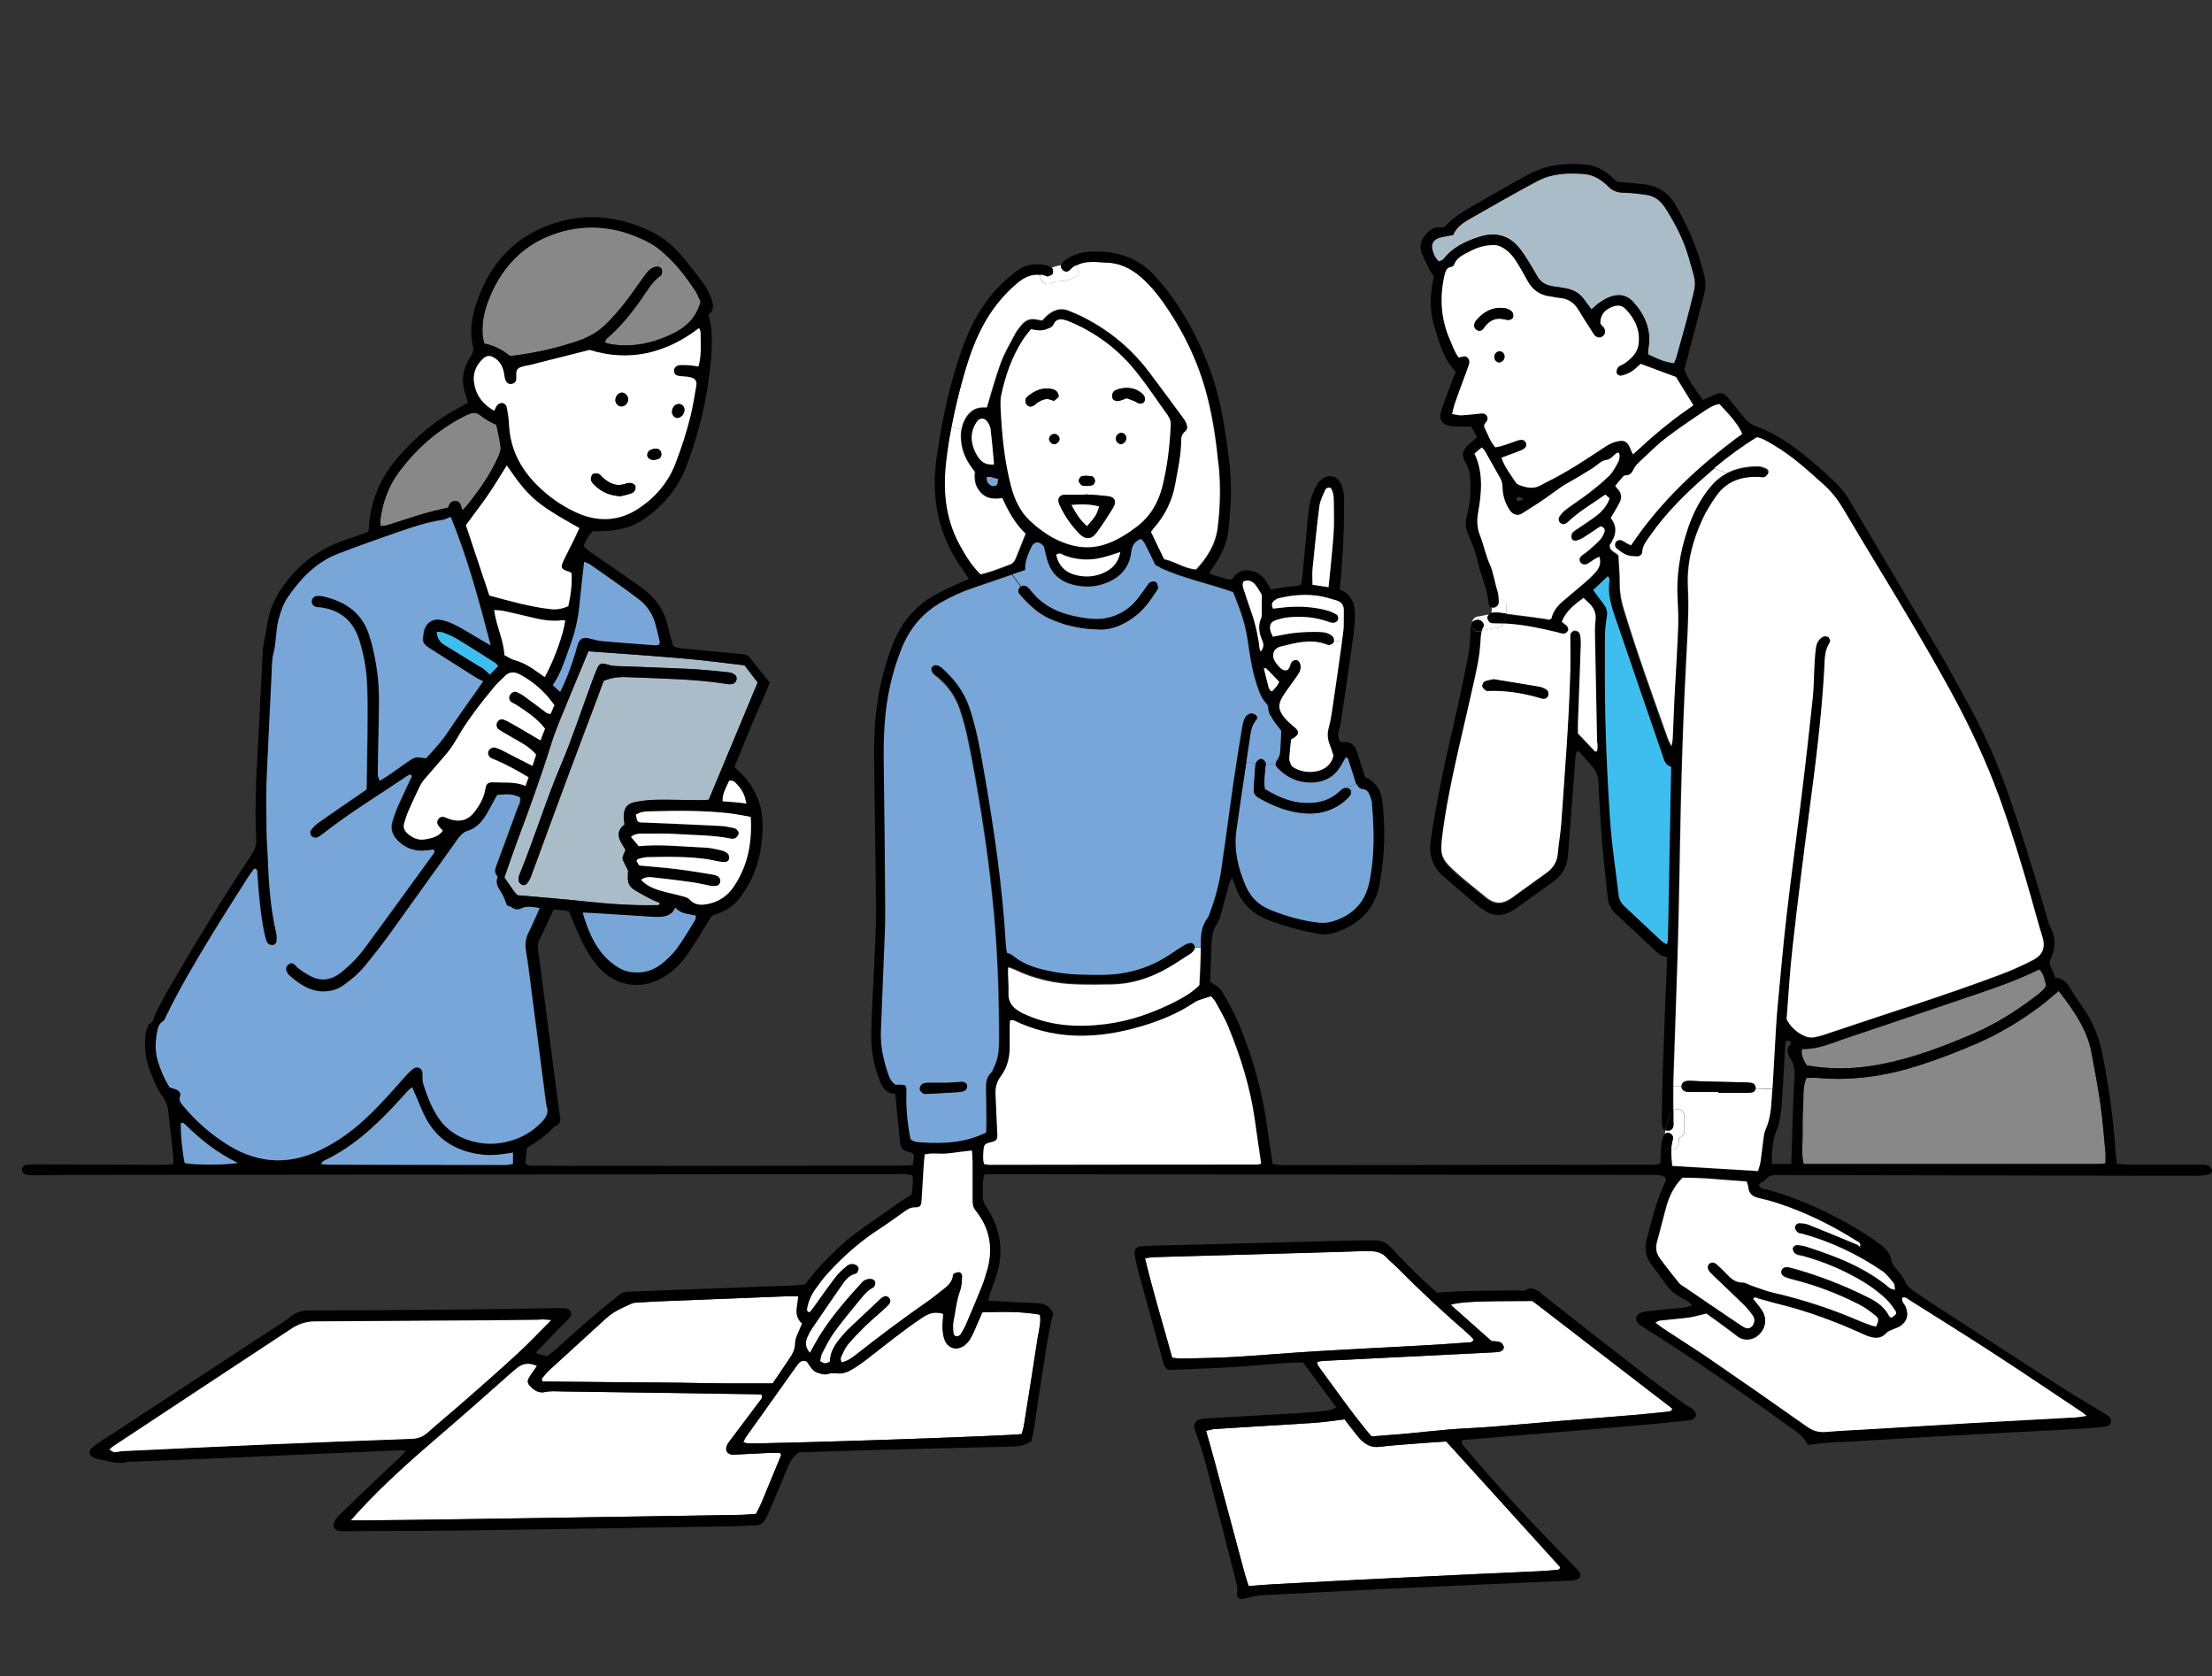 <?xml version="1.0" encoding="UTF-8"?>
<svg id="_x31_-4" xmlns="http://www.w3.org/2000/svg" version="1.1" viewBox="0 0 164 124.27">
  <rect x="0" y="0" width="164" height="124.27" fill="#333333" stroke="none"/>
  <!-- Generator: Adobe Illustrator 29.2.1, SVG Export Plug-In . SVG Version: 2.1.0 Build 116)  -->
  <defs>
    <style>
      .st0 {
        fill: #aabcc7;
      }

      .st1 {
        fill: #fff;
      }

      .st2 {
        fill: #79a6d8;
      }

      .st3 {
        fill: #888;
      }

      .st4 {
        fill: #3ebeef;
      }
    </style>
  </defs>
  <path class="st4" d="M36.75,49.15c.07.04.11.13.19.23-.21.21-.4.42-.63.65-.17-.16-.3-.31-.46-.43-.14-.11-.3-.18-.45-.27-.83-.51-1.65-1.03-2.49-1.53-.33-.2-.51-.48-.55-.97.21.02.37,0,.49.05.35.14.72.28,1.04.48.96.58,1.9,1.19,2.85,1.79Z"/>
  <path class="st0" d="M55.2,49.32c.33.43.64.83.97,1.27-1.21,2.9-2.41,5.79-3.63,8.7-.25.01-.48.03-.71.03-1.07-.01-2.13-.05-3.2-.03-.5,0-1,.07-1.5.16-.65.12-.89.45-.89,1.12,0,.17.04.35.06.55-.8.63-.33,1.24.06,1.86-.03.28-.32.52-.16.83.13.27.26.53.36.73,0,.31-.04.58.01.83.06.3.3.51.56.66.4.24.83.46,1.24.68.17.09.37.15.55.22-.03.23-.19.16-.28.17-1.78.04-3.55-.09-5.32-.28-1.47-.16-2.95-.28-4.42-.41-.18-.02-.35-.02-.54-.04-.1-.12-.2-.22-.29-.34-.22-.31-.44-.63-.68-.98.33-.94.64-1.89,1-2.83.86-2.3,1.7-4.61,2.43-6.95.2-.65.45-1.29.7-1.92.68-1.67,1.38-3.33,2.1-5.07,2.34.18,4.67.33,7,.53,1.53.13,3.05.34,4.57.51ZM54.61,50.38c.04-.21-.07-.35-.23-.43-.13-.06-.28-.1-.43-.11-.91-.09-1.83-.19-2.74-.24-1.86-.09-3.73-.14-5.59-.22-.2,0-.4-.05-.59-.11-.4-.13-.56-.11-.72.24-.19.4-.33.82-.49,1.24-.73,1.97-1.38,3.97-2.2,5.91-1.13,2.67-1.97,5.45-3.08,8.14-.06.16-.1.35-.08.51.02.12.16.25.27.3.08.04.25-.01.32-.08.13-.15.24-.34.31-.52.31-.8.6-1.61.89-2.41.59-1.61,1.18-3.23,1.78-4.83.76-2.02,1.52-4.04,2.28-6.07.16-.41.3-.83.45-1.22.71-.3,1.33-.3,1.95-.27,2.42.11,4.86.12,7.26.51.09.02.18.02.27,0,.19-.02.33-.14.37-.33Z"/>
  <path class="st0" d="M125.18,19.01c.64,2.25.63,1.73.09,3.89-.3,1.21-.65,2.4-.98,3.59-.04.14-.11.27-.18.46-.75-.08-1.32-.37-1.94-.67.02-.19.02-.36.05-.53.2-1.3-.27-2.39-1.12-3.33-.5-.56-1.15-.66-1.86-.35-.24.11-.47.25-.69.4-.19.13-.36.3-.56.48-.19-.25-.37-.48-.54-.72-.33-.46-.77-.72-1.32-.83-.35-.06-.7-.13-1.05-.17-.5-.07-.89-.3-1.13-.76-.2-.36-.41-.72-.63-1.07-.21-.32-.42-.65-.65-.95-.78-1.02-1.83-1.26-2.99-.88-1.01.32-1.99.77-2.67,1.66-.06.08-.2.11-.33.17-.27-.23-.39-.53-.48-.83-.13-.48.06-.81.54-.94.31-.09.63-.13,1-.2.19-.52.65-.86,1.13-1.14,1.69-.97,3.39-1.94,5.11-2.86,1.08-.57,2.27-.62,3.47-.52.71.05,1.3.44,1.78.92.38.38.76.47,1.26.47.5,0,1,.09,1.49.14.71.07,1.17.48,1.54,1.07.69,1.11,1.3,2.27,1.66,3.52Z"/>
  <path class="st3" d="M151.2,71.86c.35.35.39.79.51,1.21-.23.39-.57.63-.9.87-1.38,1.04-2.82,1.95-4.4,2.64-2.26.98-4.55,1.85-6.97,2.32-1.82.35-3.64.41-5.48.08q-.5-.76-.35-1.22c1.1.06,2.1-.4,3.13-.75,3.28-1.1,6.55-2.21,9.83-3.32,1.57-.53,3.12-1.09,4.63-1.83Z"/>
  <path class="st3" d="M156.1,85.43c.02.23,0,.47,0,.81-.24.02-.41.04-.59.04-7.25,0-14.5,0-21.79,0-.19-.73-.07-1.44-.08-2.14,0-.71,0-1.42.04-2.13.05-.7-.06-1.42.25-2.11.28,0,.54-.02.8,0,2.58.24,5.08-.14,7.53-.92,1.49-.48,2.95-1.04,4.39-1.67,1.61-.7,3.1-1.61,4.51-2.65.49-.37.96-.78,1.47-1.2,1.08,1.4,2.1,2.81,2.43,4.58.24,1.31.5,2.62.68,3.93.16,1.14.24,2.3.35,3.45Z"/>
  <path class="st3" d="M37.12,33.16c.02.19-.06.4-.14.59-.45,1.03-1.04,1.99-1.72,2.89-.3.4-.58.81-.97,1.19-.14-.29-.12-.66-.51-.68-.38-.02-.5.24-.55.48-.65.16-1.25.29-1.84.46-.88.26-1.74.56-2.62.83-.16.05-.33.06-.55.1-.01-.19-.05-.33-.03-.47.17-1.28.59-2.48,1.36-3.52,1.27-1.71,2.82-3.1,4.72-4.09.18-.1.37-.18.56-.26.26-.1.51-.09.75.1.18.15.38.28.58.4.2.12.42.21.64.33.11.55.24,1.1.31,1.65Z"/>
  <path class="st3" d="M51.5,21.48c.19.29.31.63.44.88-.34,1.28-1.19,1.97-2.25,2.46-1.43.65-2.92.96-4.49.67-.11-.02-.21-.06-.35-.11.05-.12.06-.21.11-.26,1.02-.87,1.85-1.91,2.62-3,.42-.6.78-1.26,1.41-1.7.08-.06.11-.27.09-.4-.03-.17-.18-.26-.34-.26l.61-.87c.84.76,1.52,1.65,2.15,2.59Z"/>
  <path class="st3" d="M49.35,18.89l-.61.87s-.05,0-.08,0c-.17.03-.35.1-.47.21-.17.15-.32.35-.46.54-.47.65-.92,1.31-1.41,1.94-.42.53-.87,1.04-1.35,1.53-.57.57-1.25.98-2.02,1.25-1.65.58-3.35.96-5.13,1.16q-.91-.74-1.91-.93c-.04-.17-.1-.36-.12-.55-.08-.84.06-1.66.35-2.45.91-2.51,2.57-4.34,5.12-5.18,2.42-.79,4.8-.45,7.03.79.38.21.73.51,1.06.81Z"/>
  <path class="st1" d="M154.31,104.64c.1.06.18.14.44.35-.4.06-.63.1-.85.12-2.51.14-5.02.27-7.54.41-2.54.14-5.08.3-7.62.46-1.12.07-2.25.11-3.37.21-.53.05-.96-.08-1.4-.4-2.39-1.69-4.8-3.36-7.21-5.02-1.12-.77-2.27-1.49-3.41-2.24-.19-.13-.37-.28-.63-.47.17-.08.26-.15.36-.16.7-.08,1.41-.13,2.12-.22.4-.05.79-.18,1.32-.3.41.3.94.67,1.46,1.06.26.19.52.39.78.59.56.46,1.24.3,1.62-.05.5-.45.64-1.1.33-1.69-.12-.23-.3-.44-.46-.65-.09-.12-.19-.22-.28-.33.12-.23.27-.08.38-.05.54.14,1.08.31,1.62.44,2.07.51,4.07,1.26,6.01,2.13.22.1.43.2.66.27.45.13.87.12,1.22-.28.11-.12.29-.18.44-.25.19-.09.4-.14.57-.25.52-.33.65-.81.43-1.39-.09-.24-.36-.41-.27-.72.25-.1.4.08.56.18,2.05,1.29,4.11,2.58,6.15,3.9,2.21,1.44,4.39,2.91,6.58,4.37Z"/>
  <path class="st1" d="M115.68,116.18c-.06.24-.24.19-.37.21-.41.04-.83.07-1.24.09-3.02.14-6.03.27-9.05.42-3.52.17-7.03.36-10.55.54-.62.03-1.23.09-1.9.14-.1-.3-.2-.57-.27-.85-.77-2.85-1.53-5.71-2.3-8.57-.18-.68-.38-1.36-.59-2.09.24-.05.44-.12.63-.13,1.33-.09,2.66-.17,3.99-.25,1.21-.07,2.42-.13,3.63-.23.67-.05,1.34-.16,2.02-.24.26.34.51.67.77.99.17.21.33.43.52.6.36.32.75.51,1.27.45,1.03-.13,2.06-.19,3.1-.27.62-.05,1.24-.09,1.88-.13,2.83,3.12,5.65,6.22,8.45,9.32Z"/>
  <path class="st1" d="M123.99,104.43c-.08.25-.26.2-.38.22-.85.09-1.71.18-2.56.25-1.74.15-3.48.28-5.23.42-1.77.15-3.54.31-5.31.45-1,.08-2.01.11-3.01.19-1.06.09-2.12.21-3.18.31-.85.08-1.71.14-2.64.21-1.43-1.7-2.65-3.48-3.94-5.22-.05-.06-.05-.16-.09-.3.16-.03.29-.07.43-.08,4.2-.21,8.4-.42,12.6-.63.18,0,.35-.03.53-.06.19-.04.33-.23.27-.39-.05-.12-.15-.28-.27-.31-.22-.07-.46-.06-.63-.08-1.03-.91-2.02-1.79-3.03-2.69.71-.23,2.02-.28,6.07-.28,3.44,2.65,6.91,5.32,10.37,7.98Z"/>
  <path class="st1" d="M109.27,99.3c-.11.27-.32.21-.47.22-1.12.08-2.24.16-3.37.22-2.63.14-5.26.27-7.89.43-2.01.12-4.02.3-6.03.42-1.3.08-2.6.09-3.9.12-.2,0-.41-.04-.69-.06-.69-2.49-1.43-4.89-2.02-7.38.27-.03.47-.07.67-.08,4.23-.12,8.47-.24,12.7-.36.86-.03,1.72-.06,2.58-.08.27,0,.53,0,.8,0,.46,0,.87.13,1.19.49.22.24.48.44.71.67,1.71,1.73,3.49,3.38,5.32,4.97.15.13.28.28.41.41Z"/>
  <path class="st1" d="M77.1,97.46c.09.52-.05.98-.11,1.44-.34,2.25-.7,4.5-1.06,6.75-.04.23-.12.45-.17.66-.84.14-18.28.73-20.34.69-.08,0-.15-.05-.3-.1.08-.15.13-.28.21-.39,1.25-1.76,2.51-3.51,3.76-5.28.19-.27.38-.44.74-.3.16.22.3.48.51.67.14.13.37.18.56.24.14.04.3.07.43.03.29-.1.56-.07.86-.05.27.02.59-.08.84-.22.39-.21.75-.47,1.11-.73,1.41-1.08,2.77-2.21,4.26-3.2.48-.32.92-.48,1.55-.27-.02.41-.07.77-.05,1.12.02.29.05.6.17.86.27.62.94.76,1.47.34.31-.25.49-.59.65-.94.21-.48.42-.97.65-1.49,1.44-.05,2.85-.08,4.28.17Z"/>
  <path class="st1" d="M59.47,98.12c-.09.2-.18.38-.24.57-.1.28-.26.56-.26.84,0,.48-.19.85-.45,1.22-.42.61-.83,1.22-1.22,1.8-1.19,0-2.32,0-3.44,0-1.15,0-2.31-.03-3.46-.05-1.13-.01-2.25-.02-3.37-.03-1.15,0-2.31-.01-3.46-.03-1.11-.01-2.23-.02-3.34-.03-.02-.07-.04-.13-.06-.2.17-.2.32-.41.51-.59,1.42-1.3,2.85-2.59,4.26-3.89.55-.51,1.22-.8,1.9-1.1.15-.07.35-.06.52-.08.47-.03.94-.06,1.42-.08,3.19-.13,6.39-.25,9.58-.38.26-.01.53,0,.84,0-.04.71-.38,1.44.29,2.02Z"/>
  <path class="st1" d="M57.89,107.81s.03.06.03.08c-.47,1.15-.94,2.3-1.42,3.44-.13.3-.28.58-.44.9-.4.03-.78.06-1.16.07-3.34.06-6.69.11-10.03.16-4.17.07-8.35.13-12.52.19-1.75.03-3.49.04-5.24.06-.29,0-.58,0-1.1,0,.26-.29.38-.42.49-.55,2.04-2.24,4.32-4.22,6.61-6.18,1.57-1.35,3.12-2.73,4.67-4.1.18-.16.36-.31.54-.46.46-.38.95-.42,1.51-.16-.22.32-.43.6-.61.9-.11.19-.11.39.07.57.32.32.63.58,1.16.46.4-.09.83-.05,1.24-.04,4.8.06,9.59.13,14.39.21.14,0,.28.02.4.03.1.25-.06.37-.16.5-.76,1.02-1.53,2.03-2.29,3.05-.1.13-.18.31-.18.47,0,.27.25.45.56.43.95-.05,1.89-.09,2.84-.14.2-.01.41,0,.58,0,.05.06.07.08.08.11Z"/>
  <path class="st1" d="M40.05,97.81c.23,0,.46.02.88.04-.92.92-1.67,1.72-2.47,2.46-1.31,1.2-2.64,2.37-3.98,3.55-.91.8-1.85,1.57-2.76,2.38-.35.32-.73.44-1.2.46-3.58.13-7.16.26-10.75.42-3.55.15-7.1.32-10.65.49-.21,0-.41.08-.61.08-.12,0-.24-.11-.41-.21.14-.13.22-.22.31-.27,4.4-2.91,8.79-5.81,13.2-8.71.53-.35,1.11-.54,1.75-.54,4.33-.03,8.65-.05,12.98-.08,1.24,0,2.49-.03,3.73-.04Z"/>
  <path class="st1" d="M76.04,39.54c-.25.63-.48,1.2-.71,1.78-.09.22-.19.43-.45.52-.72.26-1.42.57-2.2.73-.67-.66-1.15-1.44-1.59-2.25-1.08-2.02-1.23-4.19-.95-6.4.1-.76.22-1.51.36-2.25l.77.14c-.05.29-.05.59-.02.9.08.86.47,1.58,1.02,2.24-.06.57,0,1.11.44,1.55.44.46,1,.43,1.57.36.46,1.01.96,1.94,1.74,2.67Z"/>
  <path class="st1" d="M90.35,34.51c.15,1.54.11,3.08-.08,4.61-.16,1.23-.77,2.21-1.6,3.09-.88-.06-1.57-.6-2.39-.77-.33-.68-.66-1.37-.99-2.05.08-.11.12-.19.18-.25.85-.95,1.4-2.06,1.62-3.31.19-1.08.45-2.15.44-3.25,0-.29.09-.51.33-.68.06-.05.08-.15.12-.22-.01-.33-.18-.57-.36-.81-.85-1.14-1.68-2.29-2.54-3.42-1.34-1.75-3.01-3.09-4.99-4.05-.27-.13-.54-.24-.81-.35-.58-.26-1.1-.11-1.57.26-.16.13-.29.29-.45.44-.14-.02-.28-.04-.43-.07-.45-.1-.81.05-1.1.4-.15.18-.31.37-.42.57-.39.73-.82,1.45-1.11,2.22-.4,1.08-.69,2.19-1.04,3.33h-.29c-.6,0-1,.31-1.29.8-.12.21-.21.43-.26.65-.01.06-.03.11-.03.17l-.77-.14h0c0-.06.02-.12.03-.18.22-1.14.49-2.27.8-3.39.43-1.54.93-3.06,1.76-4.45.6-1,1.33-1.89,2.21-2.64.55-.47,1.14-.77,1.82-.67-.12.38.32.89.8.65.11-.05.23-.1.34-.14.01,0,.02,0,.03,0,.49,0,.91-.08,1.35-.29.38-.18.32-.67.05-.9.37-.22.8-.28,1.24-.29.33,0,.65.05.98.05,1.03.01,1.89.44,2.65,1.1.61.53,1.12,1.14,1.59,1.79,1.53,2.15,2.66,4.47,3.32,7.03.44,1.7.68,3.43.85,5.17Z"/>
  <path class="st2" d="M74,35.49c-.02.18,0,.35-.07.43-.12.13-.31.16-.48.06-.22-.13-.34-.31-.29-.62.29-.09.53.08.84.13Z"/>
  <path d="M163.99,86.66c.06.19-.06.37-.25.41-.25.06-.52.09-.79.09-1.39,0-2.78,0-4.18,0-8.74-.02-17.48-.03-26.21-.05-.27,0-.53,0-.8,0-.34-.02-.63.04-.86.33-.12.15-.33.23-.49.34.07.4.41.35.63.41,1.52.42,2.97,1,4.39,1.69,1.36.67,2.67,1.41,3.89,2.31.46.34.85.72.93,1.34.02.18.19.35.32.51.27.31.53.62.7,1.02.1.23.32.42.52.58.4.3.83.57,1.25.85,3.15,2.05,6.31,4.1,9.47,6.14,1.12.72,2.27,1.4,3.4,2.09.13.08.25.15.38.24.16.11.24.26.22.45-.03.21-.19.3-.37.33-.32.05-.65.09-.97.11-.8.06-1.6.11-2.39.15-2.63.14-5.26.27-7.9.42-2.57.14-5.14.3-7.72.45-.53.03-1.07.03-1.6.08-.5.04-.99.11-1.54.17-.2-.48-.57-.8-.98-1.09-3.64-2.61-7.28-5.19-11.08-7.56-.17-.11-.35-.22-.5-.37-.26-.25-.17-.67.19-.78.28-.09.58-.13.87-.16.77-.08,1.53-.14,2.3-.22.2-.02.39-.09.62-.15-.22-.34-.54-.45-.82-.6-.43-.23-.78-.52-1.06-.92-.38-.53-.78-1.04-1.16-1.57-.38-.54-.48-1.12-.32-1.77.38-1.52.76-3.04,1.45-4.46-.06-.26-.28-.32-.47-.34-.26-.04-.53-.03-.8-.03-16.12-.02-32.23-.03-48.35-.05h-.92c-.05.21-.11.37-.11.54-.02.35-.01.71-.02,1.07-.01.34.12.59.31.88.94,1.46,1.27,3.05.78,4.75-.15.51-.34,1.01-.51,1.51-.06.19-.12.38-.19.62.26.02.46.03.66.04.97.05,1.95.12,2.93.14.6.01,1.02.23,1.25.81-.43,1.55-.59,3.17-.87,4.77-.2,1.2-.35,2.4-.53,3.6-.06.37-.16.74-.23,1.07-.48.31-.94.38-1.42.39-3.26.08-6.52.15-9.77.24-2.01.05-4.02.12-6.03.19-.42.28-.66.66-.84,1.11-.4.99-.82,1.97-1.23,2.95-.1.25-.22.49-.33.73-.19.41-.46.66-.96.63-.41-.02-.83.04-1.24.05-6.31.1-12.62.21-18.93.3-3.35.05-6.69.05-10.04.07-.18,0-.36,0-.53-.02-.33-.05-.5-.36-.35-.67.09-.18.21-.36.36-.5,1-.97,2-1.93,3.01-2.89.49-.47.99-.93,1.49-1.4.13-.12.24-.24.46-.47-.24-.03-.33-.06-.41-.05-3.26.14-6.51.29-9.76.43-1.54.07-3.08.13-4.62.2-1.84.08-3.67.15-5.51.22-.12,0-.24-.01-.35.02-.81.21-1.56-.12-2.33-.24-.11-.02-.22-.09-.32-.15-.17-.11-.23-.4-.09-.55.16-.17.35-.32.54-.45,1.04-.68,2.08-1.36,3.12-2.04,3.39-2.22,6.79-4.44,10.18-6.66.35-.23.7-.44,1.02-.71.39-.32.81-.43,1.31-.43,3.38,0,6.75-.03,10.13-.06,2.66-.02,5.33-.07,8-.11.27,0,.53,0,.8,0,.22,0,.41.07.5.29.07.19-.01.35-.14.48-.29.29-.59.58-.88.88-.51.53-1.02,1.06-1.54,1.6.03.18.21.14.34.18.14.05.28.08.47.13.17-.13.35-.27.53-.42.8-.71,1.58-1.43,2.39-2.13.81-.7,1.63-1.37,2.46-2.04.11-.09.26-.14.4-.17.14-.03.29-.02.44-.03,1.83-.07,3.67-.14,5.5-.21,2.13-.08,4.26-.16,6.39-.24.32-.01.65-.05,1-.08.33-.41.65-.83,1-1.23.33-.38.7-.72,1.06-1.08.68-.7,1.44-1.32,2.24-1.88.92-.64,1.84-1.29,2.77-1.94.27-.18.55-.35.84-.53.05-.47.14-.93.05-1.44-.17-.03-.34-.07-.51-.08-.15-.02-.3,0-.44,0-20.56.02-41.12.04-61.68.06-.83,0-1.66.03-2.49.03-.23,0-.48-.02-.69-.09-.1-.03-.21-.22-.21-.34,0-.12.13-.29.24-.32.22-.06.46-.06.7-.06,3.02,0,6.04.02,9.07.03.27,0,.53,0,.8,0,.11,0,.23-.03.4-.05.01-.18.04-.35.02-.51-.12-1.15-.25-2.3-.38-3.44-.04-.36-.16-.68-.37-.99-.48-.68-.8-1.45-1.07-2.23-.27-.8-.33-1.62-.24-2.46.03-.26.16-.5.24-.75.41-.14.38-.56.54-.86.28-.52.53-1.06.83-1.57,1.99-3.44,4.05-6.82,6.25-10.13.24-.36.37-.71.35-1.15-.16-2.85.07-5.68.21-8.52.09-1.81.18-3.61.27-5.41.01-.23.05-.47.09-.7.06-.35.16-.69.2-1.04.18-1.53.88-2.79,1.89-3.93,1.01-1.13,2.21-1.96,3.63-2.47.67-.24,1.33-.48,2.03-.72.02-.22.03-.43.05-.63.18-1.83.89-3.43,2.08-4.82,1.28-1.5,2.76-2.77,4.5-3.7.23-.13.46-.26.74-.41-.04-.14-.06-.28-.11-.41-.4-1.03-.35-2.03.28-2.96.18-.26.28-.51.2-.82-.26-1.05-.09-2.07.22-3.07,1-3.12,3.02-5.28,6.21-6.17,2.38-.66,4.7-.3,6.9.79.83.41,1.53,1.02,2.13,1.72.56.65,1.08,1.34,1.6,2.02.19.26.36.55.48.85.24.56.48,1.13-.08,1.52.09.42.18.73.21,1.04.12,1.34-.03,2.66-.22,3.98-.31,2.15-.86,4.23-1.64,6.26-.62,1.61-1.68,2.85-3.06,3.83-.89.64-1.93.88-3.01.93-.27.01-.53,0-.83,0-.34.28-.51.68-.7,1.1.26.33.6.52.91.73,1.12.78,2.24,1.55,3.36,2.34,1,.71,1.69,1.64,1.97,2.86.11.49.26.97.4,1.49.31.18.67.18,1.02.21,1.35.13,2.71.26,4.07.39.21.02.41.03.56.22.49.62.99,1.25,1.51,1.89-.41,1.08-.91,2.09-1.33,3.12-.43,1.04-.86,2.08-1.29,3.14.26.25.53.48.76.74.88,1.03,1.33,2.24,1.33,3.59,0,1.35-.23,2.66-.79,3.89-.22.48-.51.94-.81,1.37-.42.59-.99,1.02-1.68,1.26-.19.07-.38.15-.49.19-.57.92-1.09,1.78-1.65,2.62-.46.7-1.01,1.32-1.71,1.78-1.05.69-2.18.92-3.39.52-.84-.28-1.49-.86-2-1.56-.37-.5-.67-1.05-.94-1.61-.32-.66-.59-1.36-.89-2.08-.34-.12-.73-.08-1.14-.15-.35.75-.67,1.47-1.03,2.18-.14.28-.16.56-.12.86.26,1.97.51,3.93.77,5.9.21,1.61.42,3.23.63,4.84.07.56.16,1.11.23,1.67.03.26-.04.47-.29.59-.05.03-.12.04-.16.08-.59.63-1.29,1.13-2.01,1.55-.05.41-.09.79-.13,1.14.28.26.59.18.88.18,2.1.02,4.21.03,6.31.02,6.84,0,13.69-.01,20.53-.02.32,0,.64-.02,1.02-.03.03-.3.06-.55.08-.77-.09-.08-.13-.13-.17-.15-.11-.04-.23-.07-.34-.1-.32-.1-.49-.3-.52-.64-.06-.65-.13-1.3-.19-1.94-.05-.56-.11-1.11-.16-1.7-.65,0-.92-.4-1.12-.89-.4-.97-.62-1.98-.66-3.02-.02-.53,0-1.07.02-1.6.08-1.83.18-3.67.26-5.5.04-.92.08-1.84.07-2.75-.04-3.53-.09-7.05-.14-10.57-.02-1.24-.01-2.49.12-3.73.19-1.84.61-3.62,1.29-5.33.63-1.57,1.66-2.8,3.15-3.61.6-.33,1.22-.6,1.84-.89.19-.09.38-.16.63-.27-.2-.29-.37-.55-.55-.81-.92-1.33-1.57-2.79-1.83-4.39-.21-1.26-.2-2.55-.02-3.81.4-2.76.96-5.48,1.91-8.11.63-1.75,1.5-3.35,2.83-4.68.4-.4.83-.76,1.28-1.09.61-.45,1.32-.5,2.04-.38.16.03.33.12.46.23-.18.06-.36.14-.54.23-.14.07-.22.17-.26.28-.68-.11-1.27.19-1.82.67-.88.76-1.62,1.64-2.21,2.64-.83,1.39-1.33,2.9-1.76,4.45-.31,1.12-.58,2.25-.8,3.39-.01.06-.02.12-.03.17h0c-.15.75-.27,1.5-.36,2.26-.29,2.21-.14,4.38.95,6.4.44.81.91,1.59,1.59,2.25.78-.16,1.48-.47,2.2-.73.25-.09.36-.3.45-.52.23-.58.46-1.15.71-1.78-.78-.73-1.28-1.66-1.74-2.67-.57.07-1.13.1-1.57-.36-.43-.45-.5-.99-.44-1.55-.55-.67-.94-1.39-1.02-2.24-.03-.31-.03-.61.02-.9,0-.06.02-.11.03-.17.05-.22.14-.44.26-.65.29-.49.69-.81,1.29-.8h.29c.35-1.13.64-2.25,1.04-3.33.29-.77.72-1.49,1.11-2.22.11-.21.27-.39.42-.57.29-.35.65-.51,1.1-.4.14.03.29.05.43.07.16-.16.29-.32.45-.44.47-.37.99-.52,1.57-.26.27.12.55.22.81.35,1.98.97,3.65,2.31,4.99,4.05.86,1.13,1.7,2.28,2.54,3.42.18.24.35.48.36.81-.03.06-.06.17-.12.22-.23.17-.33.39-.33.68,0,1.1-.25,2.18-.44,3.25-.22,1.25-.77,2.35-1.62,3.31-.06.06-.1.14-.18.25.32.68.65,1.37.99,2.05.82.17,1.51.7,2.39.77.83-.88,1.44-1.86,1.6-3.09.2-1.53.23-3.07.08-4.61-.17-1.74-.41-3.47-.85-5.17-.66-2.55-1.8-4.88-3.32-7.03-.47-.65-.98-1.26-1.59-1.79-.76-.66-1.62-1.09-2.65-1.1-.33,0-.65-.06-.98-.05-.44,0-.87.07-1.24.29-.09-.07-.2-.11-.32-.11-.25,0-.51.03-.75.08.01-.12.07-.23.19-.32.58-.46,1.25-.68,1.97-.71,1.93-.08,3.64.44,4.92,1.97.42.5.85.99,1.22,1.53,1.99,2.87,3.26,6.03,3.78,9.48.25,1.67.53,3.34.49,5.03-.02.92-.09,1.83-.2,2.75-.1.83-.45,1.59-.9,2.3-.16.25-.32.49-.52.79.56.23,1.08.37,1.57.47.1-.05.17-.07.2-.11.26-.41.64-.61,1.12-.58.53.03.96.28,1.27.72.15.21.28.45.44.7.38-.06.76-.14,1.13-.19.35-.05.71-.02,1.09-.17.04-.25.09-.51.11-.77.14-1.45.27-2.89.41-4.33.06-.62.16-1.24.41-1.81.12-.27.26-.54.45-.76.53-.6,1.36-.44,1.63.31.11.3.18.63.18.95,0,1.06-.01,2.13-.06,3.2-.04.98-.13,1.95-.2,2.92-.02.21-.04.41-.07.64.8.32,1.13.97,1.13,1.8,0,.59-.05,1.19-.13,1.77-.28,2.05-.59,4.1-.89,6.15-.03.23-.08.47-.16.69-.12.3-.06.58.07.85.05.03.11.09.15.08.71-.11,1.02.29,1.19.91.16.57.36,1.13.54,1.68.8.35,1.18.98,1.27,1.8.22,1.96.18,3.9-.16,5.84-.01.06-.02.12-.03.18-.32,1.89-1.44,3.05-3.22,3.66-.46.16-.92.21-1.4.12-1.22-.23-2.42-.55-3.59-.99-1.22-.46-2.05-1.25-2.48-2.48-.07-.19-.15-.38-.27-.67-.1.19-.18.3-.21.42-.19.68-.36,1.37-.55,2.06-.09.31-.18.64-.35.91-.38.58-.41,1.21-.43,1.87-.01.83-.05,1.65-.08,2.45.67.41.76.47,1.13,1.14.39.7.77,1.41,1.07,2.14.98,2.39,1.67,4.87,2.02,7.44.12.91.27,1.81.41,2.78.17.03.36.07.56.08.17.01.35,0,.53,0,8.86,0,17.72-.02,26.57-.03.35,0,.7.05,1.09-.08.02-.43.01-.84.05-1.24.02-.26.08-.52.16-.77.03-.07.08-.13.14-.17-.03.21-.06.42-.06.64,0,.35.27.53.54.52-.02.39.03.79.06,1.21,2.13.13,4.22.26,6.36.38.07-.27.15-.49.19-.71.08-.5.12-1,.19-1.5.04-.29.06-.6.18-.87.37-.8.41-1.67.47-2.51.01-.16.02-.32.03-.47h0c.1-1.45.16-2.88.25-4.31.04-.71.1-1.41.16-2.12.2-2.15.38-4.31.64-6.45.35-3.03.77-6.05,1.14-9.08.29-2.35.56-4.71.8-7.06.09-.82.08-1.66.13-2.48.02-.41.06-.83.11-1.24.05-.33.22-.62.52-.79.11-.06.31-.04.4.03.09.07.16.31.11.38-.43.63-.38,1.35-.42,2.06-.2,3.46-.64,6.9-1.09,10.34-.45,3.37-.86,6.76-1.25,10.14-.21,1.82-.31,3.66-.45,5.41.31.56.68.91,1.17,1.16.31.16.6.23.93.16.23-.05.46-.1.69-.18,4.37-1.48,8.78-2.85,13.1-4.47.8-.3,1.59-.66,2.35-1.05.83-.42,1.01-1.03.66-1.92-.08-.22-.14-.45-.21-.68-.87-3.14-1.78-6.26-2.88-9.33-.98-2.74-2.21-5.36-3.61-7.91-1.78-3.28-3.71-6.47-5.65-9.66-.8-1.32-1.59-2.63-2.37-3.96-.39-.67-.86-1.27-1.45-1.79-1.17-1.04-2.32-2.11-3.69-2.91-.41-.24-.8-.51-1.25-.59-1.13.69-2.17,1.46-3.16,2.29-.14.12-.28.24-.42.36-1.61,1.4-3.15,2.88-4.37,4.65-.25.37-.54.7-.57,1.18-.01.24-.2.35-.45.33-.24-.02-.49-.01-.7-.1-.27-.11-.51-.29-.73-.47-.13-.1-.18-.27-.1-.43,0-.02.02-.03.03-.05.12-.16.29-.19.48-.12.11.05.2.13.3.18.1.05.21.09.36.17,2.22-3.3,5.07-5.94,8.24-8.26-.25-.59-.67-1.14-1.67-2.19-.4.03-.76.25-1.1.48-.98.66-1.97,1.31-2.91,2.04-.7.54-1.33,1.18-1.98,1.79-.15.14-.3.29-.39.48-.14.29-.28.52-.64.5-.05,0-.12.03-.16.08-.19.22-.38.45-.58.69.06.08.11.15.16.21.32.32.34.68.15,1.06-.19.37-.41.71-.65,1.11.49.6.41,1.2.09,1.74-.05.09-.11.18-.18.26,0,.49.44.51.65.79.03.71.09,1.44.1,2.18,0,.6.11,1.17.28,1.74.99,3.26,2.15,6.46,3.29,9.67.05.13.12.25.26.54.05-.31.09-.44.09-.57.05-1.01.08-2.01.13-3.02.09-1.72.2-3.43.27-5.15.03-.71,0-1.42-.04-2.13-.1-1.74.17-3.43.7-5.07.4-1.22.95-2.36,1.79-3.35.34-.4.73-.71,1.14-.93.7-.37,1.49-.52,2.34-.52.2,0,.4.08.59.16.14.06.22.23.16.37-.06.12-.18.24-.3.28-.13.05-.29-.01-.44-.02-1.26-.04-2.35.33-3.1,1.4-.37.53-.73,1.09-1,1.67-.75,1.6-1.2,3.3-1.11,5.07.1,1.9-.04,3.79-.14,5.68-.15,3.02-.26,6.04-.35,9.06-.1,3.79-.14,7.58-.24,11.37-.09,3.55-.24,7.11-.35,10.66,0,.09,0,.18,0,.27h0c-.01.59,0,1.17,0,1.75-.11.06-.2.16-.24.3-.13.39-.25.78-.34,1.17-.09-.05-.15-.13-.17-.23-.06-.23-.08-.47-.07-.7.03-1.51.06-3.02.11-4.53.08-2.28.18-4.56.27-6.84,0-.18,0-.35,0-.57-.17-.06-.34-.09-.48-.17-.15-.09-.29-.21-.41-.33-.95-.89-1.89-1.79-2.86-2.67-.38-.34-.58-.73-.63-1.22-.14-1.38-.31-2.77-.42-4.15-.12-1.48-.21-2.96-.27-4.43-.02-.48-.18-.85-.49-1.19-.33-.37-.66-.75-.97-1.11-.25.07-.22.23-.24.37-.17,2.27-.34,4.55-.52,6.82-.01.18-.03.35-.04.53-.06.81-.41,1.47-1.08,1.95-.94.68-1.87,1.35-2.81,2.02-.17.12-.35.21-.54.3-.55.24-1.1.21-1.62-.09-.18-.1-.36-.21-.52-.34-.91-.77-1.81-1.52-2.7-2.31-.79-.7-1.06-1.58-.9-2.65.43-2.99,1.08-5.94,1.76-8.88.38-1.61.7-3.24,1.03-4.86.09-.46.1-.94.14-1.41.02-.21.02-.41.03-.62,0-.1.03-.2.08-.28-.05.3.12.64.51.62.07,0,.14-.01.21-.02-.09.29-.09.61-.11.93-.08,1.19-.37,2.34-.62,3.49-.46,2.08-.97,4.15-1.41,6.23-.3,1.42-.56,2.85-.76,4.29-.23,1.72-.18,1.93,1.06,3.05.7.63,1.46,1.21,2.19,1.81.62.51,1.24.47,1.87.01.86-.63,1.73-1.24,2.59-1.87.48-.35.76-.8.82-1.41.06-.77.21-1.53.26-2.29.26-3.78.58-7.56.67-11.35.02-.71,0-1.42,0-2.13,0-.15-.01-.3,0-.44,0-.08.06-.17.12-.23.07-.07.16-.11.24-.11.2.02.35.13.38.32.05.26.06.53.05.79-.07,1.92-.14,3.85-.21,5.77,0,.23,0,.47,0,.74.41.43.83.89,1.26,1.33.01.01.05,0,.13,0,.11-.2.05-.44.05-.66-.05-2.52-.1-5.03-.15-7.55,0-.5-.03-1.01.03-1.51.06-.49-.08-.87-.41-1.21-.14-.15-.29-.29-.48-.46-.65.48-1.28.94-1.61,1.77.14.12.3.22.41.35.06.08.09.25.05.32-.02.03-.04.05-.07.08-.08.08-.18.14-.27.15-.17.01-.34-.06-.51-.11-1.21-.29-2.42-.55-3.67-.63-.1,0-.2-.01-.3-.01.11-.25.19-.49.22-.74.93.12,1.87.24,2.8.37.14.02.29.05.41.07.07-.05.15-.07.16-.11.13-.55.47-.95.89-1.3.54-.46,1.09-.91,1.63-1.38.27-.23.53-.47.76-.74.25-.3.41-.65.27-1.13-.13.06-.25.12-.36.18-.18.11-.34.24-.52.34-.22.12-.43.06-.54-.13-.11-.19-.04-.35.1-.47.13-.12.29-.2.43-.32.31-.27.64-.54.92-.84.16-.17.27-.39.35-.61.06-.18-.03-.34-.29-.41-.39.26-.8.55-1.23.81-.17.11-.36.2-.56.25-.14.04-.32-.02-.36-.18-.03-.13-.02-.31.06-.4.1-.13.28-.21.42-.32.44-.3.89-.59,1.32-.91.45-.34.82-.75,1.02-1.32-.11-.09-.19-.17-.32-.28-.87.62-1.79,1.15-2.59,1.86-.09.08-.16.17-.26.24-.16.11-.33.13-.49,0-.16-.14-.15-.34-.05-.49.13-.19.29-.37.48-.51.54-.41,1.12-.78,1.66-1.19.54-.42,1.08-.84,1.55-1.32.29-.29.47-.68.67-1.03.07-.12.08-.29.09-.43,0-.08-.04-.16-.06-.24-.05,0-.08-.02-.1,0-.3.14-.43.49-.85.54-.34.05-.65.39-.97.59-.3.19-.6.38-.91.56-.3.18-.61.36-.92.53-.41.23-.79.5-1.18.79-.71.53-1.47,1-2.22,1.48-.33.21-.69.12-.93-.22-.34-.5-.52-1.07-.54-1.67-.01-.24-.03-.46-.15-.68-.4-.69-.78-1.39-1.18-2.09-.04-.07-.12-.12-.22-.22-.18.15-.35.29-.53.45.68,1.45.52,2.92.27,4.38-.11.61-.08,1.15.15,1.72.27.68.41,1.43.71,2.1.29.63.34,1.3.56,1.94.07.21.09.44.1.67-.25.02-.49.2-.49.52v.07c-.14-.04-.24-.16-.25-.32-.09-1.1-.59-2.1-.82-3.16-.15-.69-.43-1.35-.71-2-.18-.43-.23-.84-.1-1.29.24-.86.31-1.75.27-2.64-.02-.48-.1-.93-.35-1.36-.32-.57-.26-.88.22-1.34.19-.18.4-.34.62-.53-.05-.12-.09-.23-.15-.33-.08-.15-.18-.3-.29-.48-.36,0-.71,0-1.06,0-.21,0-.42-.02-.62-.07-.43-.11-.65-.42-.58-.86.05-.26.14-.51.23-.76.28-.78.58-1.55.87-2.33,0-.03,0-.06,0-.08-.9-.94-1.2-2.14-1.56-3.32-.38-1.22-.32-2.45-.03-3.7-.13-.2-.27-.39-.37-.6-.19-.37-.37-.74-.53-1.12-.17-.45-.1-.89.19-1.26.31-.4.67-.76,1.26-.66.06.01.12,0,.21-.01.54-.61,1.23-1.07,1.94-1.48,1.13-.65,2.26-1.3,3.39-1.94.28-.16.57-.31.86-.47,1.35-.75,2.81-.9,4.31-.76.93.08,1.65.6,2.3,1.27.15.01.33.03.51.05.47.04.94.09,1.41.13,1.11.1,1.92.62,2.48,1.62.93,1.64,1.66,3.34,2.09,5.17.11.47.1.94-.02,1.41-.41,1.55-.81,3.09-1.22,4.64-.08.29-.16.57-.24.9.29.81.84,1.51,1.37,2.26.34-.15.66-.29.98-.43.31-.14.59-.07.8.18.4.47.8.95,1.18,1.44.28.36.59.62,1.03.78,1.31.49,2.48,1.26,3.56,2.14.76.61,1.5,1.26,2.2,1.94.4.38.78.82,1.06,1.3,2.38,3.99,4.74,8,7.11,12,.06.1.12.21.17.31,3.1,5.56,3.86,6.94,6.43,15.35.35,1.13.67,2.27,1.01,3.4.06.2.09.41.19.59.49.85.44,1.69.03,2.54-.02.05-.03.11-.05.21.13.32.27.68.43,1.08.48.01.79.28,1.04.69.32.53.67,1.05,1.03,1.55.76,1.09,1.22,2.3,1.46,3.59.44,2.3.77,4.61.93,6.95.02.32.06.64.1,1.01.27.02.5.06.72.06,1.75,0,3.5,0,5.25,0,.26,0,.54,0,.79.07.11.03.23.19.26.31ZM156.1,86.24c0-.34.02-.58,0-.81-.11-1.15-.19-2.3-.35-3.45-.19-1.32-.44-2.63-.68-3.93-.33-1.77-1.35-3.18-2.43-4.58-.51.42-.98.84-1.47,1.2-1.41,1.04-2.9,1.94-4.51,2.65-1.44.63-2.9,1.19-4.39,1.67-2.45.78-4.95,1.16-7.53.92-.26-.02-.52,0-.8,0-.31.69-.2,1.41-.25,2.11-.05.71-.05,1.42-.04,2.13,0,.7-.11,1.41.08,2.14,7.28,0,14.53,0,21.79,0,.17,0,.34-.02.59-.04ZM154.75,104.98c-.26-.2-.35-.28-.44-.35-2.19-1.46-4.37-2.94-6.58-4.37-2.03-1.32-4.09-2.6-6.15-3.9-.16-.1-.31-.28-.56-.18-.08.31.19.48.27.72.22.58.09,1.06-.43,1.39-.17.11-.38.16-.57.25-.15.07-.33.13-.44.25-.35.4-.77.41-1.22.28-.23-.06-.44-.17-.66-.27-1.95-.87-3.94-1.61-6.01-2.13-.54-.13-1.08-.3-1.62-.44-.11-.03-.25-.18-.38.05.09.11.2.21.28.33.16.21.33.42.46.65.31.59.17,1.24-.33,1.69-.38.35-1.07.51-1.62.05-.25-.21-.51-.4-.78-.59-.52-.38-1.05-.76-1.46-1.06-.53.12-.92.24-1.32.3-.7.09-1.41.14-2.12.22-.1.01-.19.08-.36.16.26.19.43.35.63.47,1.14.75,2.29,1.48,3.41,2.24,2.42,1.66,4.82,3.33,7.21,5.02.44.31.86.44,1.4.4,1.12-.1,2.24-.14,3.37-.21,2.54-.15,5.08-.31,7.62-.46,2.51-.14,5.03-.27,7.54-.41.23-.01.45-.06.85-.12ZM151.71,73.07c-.12-.41-.16-.85-.51-1.21-1.51.75-3.07,1.3-4.63,1.83-3.28,1.11-6.55,2.22-9.83,3.32-1.03.35-2.03.8-3.13.75q-.15.46.35,1.22c1.84.33,3.66.27,5.48-.08,2.42-.47,4.71-1.34,6.97-2.32,1.59-.69,3.03-1.61,4.4-2.64.33-.25.67-.49.9-.87ZM140.25,97.68c.35-.24.4-.31.27-.52-.17-.27-.37-.54-.59-.77-.54-.56-1.16-1.01-1.82-1.41-1.4-.84-2.9-1.48-4.48-1.91-.17-.05-.36-.05-.51-.14-.11-.06-.2-.21-.23-.34-.04-.16.16-.35.34-.33.23.02.47.06.69.13,2.2.72,4.36,1.54,6.16,3.06.07.06.2.07.39.13-.03-.22-.01-.39-.09-.48-.26-.32-.51-.68-.84-.9-1.82-1.24-3.79-2.18-5.92-2.77-.11-.03-.25-.02-.34-.09-.1-.08-.2-.22-.23-.35-.04-.16.16-.36.33-.35.23.02.48.04.69.12,1.21.48,2.41.98,3.61,1.48.07.03.13.11.19.17.04,0,.07,0,.11.01-.04,0-.08-.02-.12-.03.14-.29-.12-.35-.28-.46-1.81-1.14-3.72-2.08-5.75-2.75-.48-.16-.96-.29-1.45-.4-.46-.1-.75-.32-.79-.81-.01-.14-.08-.27-.12-.42-1.63-.1-3.21-.3-4.76-.27-.6.6-.94,1.28-1.16,2.03-.26.91-.47,1.83-.73,2.74-.12.44-.04.83.21,1.18.45.62.93,1.23,1.41,1.82.13.16.32.25.49.37,1.25.85,2.5,1.7,3.74,2.54.22.15.44.3.68.43.21.11.49,0,.6-.22.12-.23.12-.47-.02-.68-.18-.27-.39-.52-.62-.75-.65-.65-1.32-1.27-1.99-1.91-.19-.18-.39-.36-.57-.56-.21-.22-.21-.48-.04-.63.15-.13.36-.11.56.07.26.24.52.48.76.74.31.33.63.59,1.13.59.22,0,.44.16.67.23.53.18,1.06.4,1.6.52,2.23.51,4.39,1.22,6.48,2.13.27.12.55.22.83.31.11.04.22.05.33.07.19-.46.22-.59-.04-.8-.39-.31-.8-.62-1.24-.84-1.56-.79-3.19-1.42-4.89-1.84-.2-.05-.4-.11-.59-.19-.23-.1-.33-.3-.26-.49.08-.19.23-.26.43-.24.09,0,.18.02.26.04,2.03.55,3.99,1.31,5.87,2.27.62.32,1.15.73,1.46,1.37.02.04.1.05.15.06ZM133.03,80.27c.05-.69.07-1.34-.36-1.92-.03-.05-.04-.11-.07-.16-.12-.23-.09-.45.05-.66.06-.09.19-.15.13-.29-.26-.14-.37-.14-.39.02-.03.21-.04.41-.05.62-.08,1.3-.14,2.59-.23,3.89-.05.7-.14,1.39-.41,2.07-.3.76-.35,1.59-.33,2.45h1.43c.02-.38.03-.67.04-.96.06-1.68.08-3.37.18-5.04ZM125.28,22.9c.53-2.16.54-1.64-.09-3.89-.36-1.26-.96-2.41-1.66-3.52-.37-.59-.83-.99-1.54-1.07-.5-.05-1-.14-1.49-.14-.5,0-.88-.09-1.26-.47-.48-.48-1.07-.86-1.78-.92-1.19-.09-2.39-.05-3.47.52-1.72.92-3.41,1.89-5.11,2.86-.48.28-.94.62-1.13,1.14-.37.07-.7.11-1,.2-.48.14-.67.47-.54.94.08.31.21.6.48.83.13-.06.27-.09.33-.17.68-.89,1.66-1.34,2.67-1.66,1.16-.37,2.21-.13,2.99.88.24.3.45.63.65.95.22.35.43.71.63,1.07.25.45.63.68,1.13.76.35.05.7.11,1.05.17.55.1.99.37,1.32.83.17.24.35.47.54.72.21-.17.37-.34.56-.48.22-.15.45-.29.69-.4.71-.31,1.36-.21,1.86.35.84.94,1.32,2.03,1.12,3.33-.03.17-.03.34-.05.53.62.3,1.19.59,1.94.67.08-.19.14-.32.18-.46.33-1.2.68-2.39.98-3.59ZM125.54,30.04c-.46-.75-.89-1.45-1.29-2.09-.91-.34-1.76-.65-2.61-.97-.22.19-.43.41-.67.57-.22.14-.47.23-.72.3-.19.05-.4-.08-.4-.25,0-.13.05-.3.14-.39.12-.12.32-.16.46-.26.49-.35.94-.76,1.03-1.39.15-1.05-.26-1.91-.97-2.65-.24-.25-.55-.3-.9-.18-.59.21-.95.57-.96,1.23.03.05.05.11.09.15.06.07.14.12.18.19.15.24.11.48-.08.63-.19.15-.46.12-.63-.09-.13-.16-.23-.35-.34-.52-.29-.45-.58-.89-.85-1.35-.31-.52-.76-.81-1.36-.87-.24-.02-.46-.09-.7-.11-.8-.09-1.36-.51-1.74-1.22-.23-.44-.49-.88-.75-1.3-.3-.49-.67-.91-1.19-1.17-.15-.07-.33-.12-.49-.12-.63,0-1.23.16-1.79.45-.46.25-.98.44-1.19,1-.03.07-.12.15-.19.16-.33.04-.43.27-.5.54-.4,1.66-.3,3.29.38,4.86.2.46.35.94.65,1.32.26-.03.49-.2.69.05.16.19.09.39.03.59-.06.17-.12.33-.18.5-.27.75-.55,1.5-.82,2.25-.08.24-.13.49-.21.8.27.04.46.11.66.1.44-.02.88-.08,1.33-.12.21-.02.43-.07.57.14.17.25.01.44-.15.62-.03.03-.02.11-.03.22.25.48.41,1.05.82,1.51.6-.09,1.11-.32,1.64-.5.33-.11.52-.06.62.14.12.23,0,.45-.36.59-.46.19-.94.35-1.44.54.24.71.68,1.27,1.07,1.85.05.07.13.13.21.16.54.2,1.07.35,1.62.04.31-.17.63-.33.94-.49,1.34-.7,2.59-1.54,3.85-2.37.22-.14.46-.28.71-.35.72-.22.98-.06,1.24.69.02.05.05.1.11.22.5-.44.97-.89,1.45-1.3.47-.41.95-.8,1.44-1.18.51-.4,1.05-.76,1.59-1.16ZM123.66,69.59c.08-4.23.16-8.46.24-12.76-.43-.07-.51-.46-.64-.83-1.18-3.44-2.36-6.88-3.54-10.32-.27-.79-.5-1.58-.42-2.43.02-.18.09-.42-.11-.52-.35.33-.7.65-1.07,1.01.29.4.56.75.82,1.11.18.25.26.53.2.84-.19,1.03-.14,2.06-.15,3.1-.03,4.02.11,8.05.39,12.06.12,1.83.42,3.64.62,5.46.04.38.21.66.48.91.91.84,1.81,1.7,2.72,2.55.1.09.23.14.39.24.03-.19.06-.3.07-.42ZM112.71,37.13c.07-.02.14-.08.25-.15-.16-.07-.23-.13-.31-.14-.07,0-.19.01-.21.06-.03.06,0,.18.05.22.04.04.15.03.22.01ZM101.57,65.15c.35-1.85.31-3.71.14-5.58-.02-.23-.11-.46-.2-.68-.08-.19-.21-.37-.45-.39-.07,0-.13-.02-.18-.04-.17-.07-.27-.2-.33-.37-.02-.06-.04-.12-.06-.18-.09-.34-.21-.68-.32-1.02-.05-.14-.08-.29-.14-.42-.06-.11-.02-.3-.25-.33-.11.2-.23.4-.34.6-.51.89-1.3,1.26-2.29,1.26-.94,0-1.72-.39-2.38-1.04-.13-.13-.19-.23-.19-.35,0-.08.04-.17.11-.28.17-.23.22-.48.23-.74.03-.47.05-.94.07-1.41-.26-.34-.55-.67-.74-1.04-.01-.03-.03-.06-.04-.09-.09-.2-.15-.42-.16-.66,0-.1-.1-.21-.17-.3-.39-.43-.55-.97-.72-1.51-.33-1.05-.49-2.13-.64-3.22-.18-1.24-.62-2.39-1.07-3.49-1.84-.65-3.71-1.01-5.44-1.82-.11-.05-.23-.11-.35-.17-.25-.5-.5-1.03-.77-1.56-.08-.14-.2-.26-.29-.38-.49.19-.67.49-.72.96-.15,1.26-.93,2-2.09,2.39-.75.25-1.52.23-2.28.04-.86-.22-1.48-.75-1.79-1.58-.14-.38-.21-.79-.33-1.26,0,0-.07-.06-.13-.12-.34-.33-.65-.14-.78.16-.25.54-.5,1.07-.47,1.72-.17.06-.34.12-.51.17-.15.05-.3.1-.44.15-1.03.35-2.01.69-3,1.03-.76.26-1.48.59-2.18.99-1.4.78-2.38,1.93-2.97,3.41-.37.91-.65,1.84-.87,2.8-.42,1.89-.5,3.81-.47,5.74.05,3.61.09,7.23.11,10.84,0,1.24-.06,2.49-.11,3.73-.07,1.78-.14,3.55-.21,5.33-.04,1.05.18,2.06.51,3.05.11.34.25.67.57.88.06,0,.12,0,.18,0,.62,0,.65.02.63.63-.03,1.16.08,2.3.31,3.41.26.25.56.22.86.24,1.61.11,3.19.03,4.73-.73,0-.23.03-.52.02-.82,0-.8-.01-1.6-.03-2.4,0-.46.02-.89.39-1.22.1-.09.13-.26.2-.39.33-.65.38-1.36.38-2.07,0-3.11-.11-6.22-.38-9.32-.35-3.87-.93-7.7-1.65-11.51-.24-1.25-.49-2.5-.91-3.71-.3-.86-.8-1.58-1.48-2.18-.11-.1-.23-.18-.34-.28-.25-.22-.32-.43-.21-.6.14-.21.42-.2.7.02.02.02.05.04.07.06.9.8,1.61,1.73,2,2.88.51,1.49.79,3.04,1.06,4.58.76,4.35,1.41,8.71,1.66,13.12,0,.17.05.34.08.51.17.08.32.11.43.2.91.79,2.04,1.03,3.18,1.24,1.11.21,2.24.2,3.37.2,1.92,0,3.68-.52,5.26-1.62.32-.22.64-.43.97-.62.12-.07.27-.11.42-.12.16-.01.3.16.3.33,0,.04,0,.09-.03.12-.07.12-.17.24-.29.32-.67.43-1.33.89-2.04,1.26-1.16.61-2.41.99-3.74,1.02-.89.02-1.78.03-2.66,0-1.62-.05-3.17-.4-4.63-1.1-.12-.06-.26-.1-.46-.17-.03.69.05,1.31.03,1.92-.03.61.26,1.01.74,1.31.2.13.41.23.63.32,1.88.83,3.85.91,5.84.66,1.83-.23,3.56-.85,5.21-1.69.63-.32,1.24-.69,1.73-1.19.04-.95.11-1.88.1-2.8h0c0-.09,0-.17,0-.26-.02-.7.06-1.34.49-1.91.1-.14.15-.32.21-.49.37-1,.65-2.03.81-3.09.32-2.17.6-4.34.91-6.51.2-1.38.43-2.75.65-4.12.04-.23.1-.47.21-.67.08-.14.25-.26.4-.31.11-.03.29.03.4.11.04.03.07.06.08.09.02.04.03.08.03.12,0,.07-.02.13-.07.19-.34.38-.4.85-.47,1.32-.09.6-.18,1.2-.27,1.8-.25,1.68-.51,3.37-.74,5.05-.2,1.42.11,2.77.67,4.07.37.85.97,1.47,1.84,1.82,1.16.47,2.35.81,3.59.95.46.05.87-.03,1.3-.18,1.3-.47,2.12-1.36,2.42-2.72.03-.11.06-.23.08-.35ZM99.63,45.87h0c0-.22,0-.43,0-.65,0-.37-.19-.61-.55-.71-.37-.1-.74-.22-1.11-.3-1.07-.2-2.12-.11-3.17.14-.11.03-.22.09-.31.16-.2.14-.23.33-.11.61.37-.04.69-.08,1.01-.11.98-.08,1.95-.02,2.91.22.28.07.56.19.81.34.07.04.11.18.11.29,0,.03,0,.06-.01.09-.04.11-.21.21-.33.22-.17,0-.35-.06-.51-.12-.94-.32-1.91-.38-2.89-.28-.32.03-.64.12-.94.23-.32.12-.43.36-.35.72.03.16.13.32.19.48.6-.1,1.15-.23,1.7-.29.59-.06,1.18-.08,1.77-.06.35,0,.72.08.98.35.06.06.09.18.09.29,0,.02,0,.04,0,.06,0,.02,0,.04-.02.05-.04.1-.21.19-.33.22-.1.02-.22-.06-.33-.09-1.13-.38-2.23-.06-3.32.21-.29.07-.52.32-.52.65,0,.31.19.55.39.78.18.2.37.4.69.3.04-.06.1-.13.14-.21.05-.11.07-.23.12-.33.1-.18.4-.26.53-.13.09.09.16.25.17.38.03.31-.15.56-.32.81-.32.46-.67.91-.97,1.38-.41.63-.4,1.03.08,1.62.24.3.54.54.83.79.28.25.26.46-.08.69-.07.05-.15.09-.25.15-.04.4-.08.81-.12,1.22-.01.12-.02.24.01.35.05.16.1.37.22.45.96.68,2.78.5,3.03-.83-.08-.24-.16-.52-.27-.8-.16-.4-.2-.79-.09-1.21.09-.34.16-.69.22-1.04.26-1.78.53-3.56.77-5.34h0s0-.04,0-.06c.03-.22.06-.44.09-.66.05-.34.05-.69.05-1.04ZM98.87,39.61c.06-.83.03-1.66.02-2.49,0-.35-.05-.7-.24-.96-.25-.05-.36.06-.42.2-.16.38-.36.76-.41,1.16-.2,1.56-.35,3.12-.51,4.68-.03.35,0,.7,0,1.15.46.07.83.13,1.19.18.13-1.34.28-2.63.37-3.92ZM94.69,50.82c.07-.09.11-.2.15-.29-.32-.34-.62-.66-.93-.96-.04-.04-.13-.03-.2-.03,0,0,0,0,0-.01,0-.01-.01-.02-.02-.04,0-.05,0-.09,0-.13-.02.01-.05.03-.05.03.01.03.03.07.04.1,0,.02,0,.03,0,.05,0,0,.02,0,.02,0,.12.48.23.96.36,1.43.03.1.11.19.15.25.08,0,.13.01.14,0,.11-.13.23-.26.34-.4ZM93.47,48.3c.27-.31.22-.58.1-.87-.22-.53-.31-1.08-.06-1.64.06-.13.04-.29.04-.43,0-.41,0-.82,0-1.29-.13-.2-.27-.46-.45-.7-.23-.31-.54-.43-.91-.28-.14.32,0,.56.09.8.07.22.15.45.22.67.09.25.17.5.26.76.08.25.16.51.24.76.07.26.14.51.19.77.05.23.07.47.13.7.05.23.01.49.15.73ZM93.23,86.33c.08,0,.17-.05.29-.08-.17-1.15-.33-2.23-.48-3.31-.33-2.36-1.05-4.61-1.95-6.81-.26-.63-.61-1.22-.93-1.81-.1-.18-.25-.32-.35-.46-.26.08-.48.15-.7.22-.16.06-.34.1-.48.2-1.45.97-3.05,1.57-4.71,2-2.98.77-5.92.75-8.74-.64-.07-.03-.16,0-.27,0-.01.13-.03.24-.03.36,0,.56,0,1.12,0,1.69,0,.76-.2,1.48-.65,2.08-.31.41-.42.83-.4,1.32.04.98.07,1.95.13,2.92.02.46-.03.56-.48.67-.43.1-.51.17-.54.56-.03.35-.07.7.04,1.05.15.02.27.06.38.06,6.63,0,13.26,0,19.89-.02ZM86.8,31.5c.01-.25-.05-.46-.2-.66-.78-1.08-1.52-2.19-2.34-3.23-1.29-1.62-2.9-2.86-4.81-3.69-.19-.08-.38-.16-.59-.21-.31-.07-.6-.01-.74.32-.11.25-.3.3-.53.38-.38.14-.74.08-1.16,0-.2.26-.42.5-.59.77-.83,1.29-1.32,2.7-1.63,4.19-.05.23-.05.47-.04.71.09,2.01.27,4.01.78,5.97.25.96.67,1.85,1.38,2.54.81.78,1.73,1.41,2.84,1.76,1,.32,1.96.32,2.94-.05.79-.29,1.47-.73,2.14-1.23,1.02-.77,1.62-1.81,1.92-3,.38-1.49.55-3.02.62-4.56ZM81.84,42.46c.6-.28,1.07-.7,1.23-1.56-.4.13-.65.22-.9.29-.28.08-.57.17-.86.21-.8.12-1.59.06-2.36-.23-.19-.07-.4-.26-.65-.06.19.9.76,1.37,1.62,1.54.66.13,1.3.07,1.91-.21ZM76.99,98.9c.07-.45.2-.92.11-1.44-1.43-.25-2.83-.22-4.28-.17-.22.52-.43,1-.65,1.49-.16.35-.33.69-.65.94-.53.42-1.2.28-1.47-.34-.11-.26-.15-.57-.17-.86-.02-.35.03-.71.05-1.12-.62-.2-1.07-.04-1.55.27-1.48.98-2.85,2.12-4.26,3.2-.35.27-.72.53-1.11.73-.25.13-.57.24-.84.22-.3-.03-.57-.05-.86.05-.13.04-.3.01-.43-.03-.2-.05-.42-.1-.56-.24-.21-.19-.35-.45-.51-.67-.35-.14-.54.03-.74.3-1.25,1.76-2.51,3.52-3.76,5.28-.08.11-.13.24-.21.39.14.05.22.1.3.1,2.05.04,19.5-.55,20.34-.69.06-.21.14-.43.17-.66.36-2.25.72-4.5,1.06-6.75ZM73.93,35.93c.07-.08.05-.26.07-.43-.31-.04-.56-.22-.84-.13-.05.31.07.5.29.62.17.1.37.07.48-.06ZM72.3,33.49c.27.57.61,1.01,1.4.93-.08-.89-.15-1.74-.25-2.58-.02-.19-.11-.39-.22-.56-.21-.33-.58-.35-.8-.04-.16.23-.29.51-.35.79-.1.5,0,.99.22,1.45ZM73.2,94.09c.43-1.59.16-3.05-.88-4.34-.19-.23-.23-.46-.23-.73,0-.98,0-1.96,0-2.93,0-.26-.03-.52-.05-.8-.61.07-1.17.13-1.72.21-.58.08-1.17-.06-1.77.08-.03.26-.05.46-.07.66-.06.92-.11,1.83-.17,2.75-.03.42-.1.52-.53.52-.3,0-.51.14-.72.29-.61.43-1.2.87-1.82,1.27-1.43.92-2.69,2.03-3.84,3.28-.36.39-.68.82-.99,1.26-.29.41-.49.88-.58,1.38-.02.1-.05.24.18.29.09-.11.2-.24.3-.38.54-.74,1.06-1.5,1.62-2.23.23-.3.52-.56.82-.81.19-.16.43-.21.67-.1.09.05.2.15.22.24.02.1-.05.22-.09.32-.02.05-.08.09-.14.11-.43.11-.71.43-.95.76-.76,1.09-1.51,2.19-2.26,3.29-.13.19-.24.41-.34.62-.16.37-.21.73.17,1.18.31-.54.55-1.01.84-1.46.85-1.33,1.88-2.51,2.94-3.67.08-.09.16-.19.26-.24.13-.06.28-.1.42-.11.19,0,.37.09.39.29.01.12-.06.32-.16.37-.41.21-.69.56-.97.89-.66.8-1.32,1.6-1.93,2.44-.35.48-.61,1.01-.88,1.54-.09.17-.11.38-.15.56.25.21.46.22.72.03,0-.76.44-1.36.93-1.92.14-.16.27-.32.42-.46.79-.75,1.59-1.5,2.39-2.25.04-.04.09-.08.14-.11.16-.1.33-.14.48,0,.16.15.16.37,0,.55-.14.16-.29.29-.45.43-.44.4-.89.78-1.32,1.19-.44.43-.88.88-1.27,1.36-.22.27-.35.61-.5.93-.04.08.02.21.04.35.47-.09.8-.35,1.12-.61,1.77-1.39,3.57-2.74,5.42-4.02.27-.18.52-.4.77-.6.42-.33.89-.62.95-1.22,0-.05.05-.13.09-.14.13-.05.27-.11.4-.09.08.01.21.16.2.25-.02.38-.02.78-.15,1.13-.28.76-.35,1.56-.5,2.34-.05.23-.03.47,0,.71.01.14.07.31.24.32.1,0,.24-.07.29-.15.15-.22.28-.46.38-.7.41-.95.81-1.91,1.2-2.87.17-.41.3-.84.41-1.26ZM59.23,98.69c.07-.19.16-.37.24-.57-.67-.58-.33-1.31-.29-2.02-.31,0-.57-.01-.84,0-3.19.13-6.39.25-9.58.38-.47.02-.95.05-1.42.08-.17.01-.37,0-.52.08-.67.3-1.34.59-1.9,1.1-1.42,1.3-2.85,2.59-4.26,3.89-.19.18-.34.39-.51.59.02.07.04.13.06.2,1.11.02,2.23.02,3.34.03,1.15.01,2.31.02,3.46.03,1.13,0,2.25.02,3.37.03,1.15.01,2.31.04,3.46.05,1.12,0,2.24,0,3.44,0,.39-.58.81-1.19,1.22-1.8.25-.37.46-.74.45-1.22,0-.28.16-.56.26-.84ZM57.92,107.89s-.01-.06-.03-.08c-.01-.02-.03-.04-.08-.11-.17,0-.38,0-.58,0-.95.04-1.89.09-2.84.14-.3.02-.56-.16-.56-.43,0-.16.09-.34.18-.47.76-1.02,1.53-2.04,2.29-3.05.1-.13.26-.25.16-.5-.12,0-.26-.03-.4-.03-4.8-.07-9.59-.14-14.39-.21-.41,0-.84-.05-1.24.04-.53.12-.84-.14-1.16-.46-.17-.18-.18-.38-.07-.57.18-.3.39-.58.61-.9-.56-.26-1.05-.22-1.51.16-.18.15-.36.3-.54.46-1.56,1.37-3.1,2.75-4.67,4.1-2.29,1.97-4.57,3.94-6.61,6.18-.12.13-.23.25-.49.55.52,0,.81,0,1.1,0,1.75-.02,3.49-.03,5.24-.06,4.17-.06,8.35-.13,12.52-.19,3.34-.05,6.69-.11,10.03-.16.38,0,.76-.05,1.16-.07.16-.32.32-.6.44-.9.48-1.15.95-2.29,1.42-3.44ZM54.39,65.76c1.06-1.56,1.39-3.29,1.28-5.19-.59-.1-1.13-.21-1.68-.28-1.86-.21-3.73-.19-5.59-.14-.27,0-.53.02-.8.06-.16.03-.31.13-.46.19.12.57.12.57.51.59.06,0,.12,0,.18,0,1.86.08,3.73.16,5.59.25.32.02.64.09.96.15.08.02.18.05.24.11.07.08.17.21.15.29-.02.13-.12.26-.23.34-.08.06-.23.07-.34.05-1.31-.27-2.65-.25-3.98-.34-.88-.06-1.78-.04-2.66-.03-.25,0-.52.02-.78.24.22.26.4.48.58.69,1.65-.17,3.24.04,4.84.1.44.02.88.13,1.31.22.17.04.35.12.46.24.08.08.1.27.08.4-.02.08-.16.19-.25.21-.17.02-.35,0-.52-.04-.26-.05-.52-.12-.78-.16-1.5-.22-3.01-.19-4.52-.16-.23,0-.46.08-.69.14-.04,0-.06.09-.1.16.07.11.15.23.21.32.95.09,1.86.16,2.77.27.88.11,1.76.25,2.63.4.46.08.62.24.6.51-.02.3-.27.4-.79.31-.41-.07-.81-.18-1.22-.24-.97-.13-1.94-.26-2.91-.36-.3-.03-.63-.06-.95.17.39.42.85.62,1.32.77.53.17,1.09.27,1.63.42.22.06.5.11.64.27.4.44.88.43,1.38.33.79-.16,1.42-.59,1.88-1.25ZM56.17,50.59c-.33-.43-.64-.83-.97-1.27-1.51-.17-3.04-.38-4.57-.51-2.33-.2-4.66-.36-7-.53-.72,1.74-1.42,3.4-2.1,5.07-.26.63-.5,1.27-.7,1.92-.73,2.35-1.57,4.66-2.43,6.95-.35.94-.67,1.89-1,2.83.24.35.46.67.68.98.08.12.19.23.29.34.19.01.36.02.54.04,1.47.13,2.95.25,4.42.41,1.77.19,3.54.32,5.32.28.09,0,.25.06.28-.17-.18-.07-.37-.13-.55-.22-.42-.22-.84-.43-1.24-.68-.26-.15-.5-.36-.56-.66-.05-.25-.01-.52-.01-.83-.1-.2-.23-.47-.36-.73-.15-.31.13-.56.16-.83-.39-.62-.86-1.24-.06-1.86-.02-.2-.06-.38-.06-.55,0-.67.24-1,.89-1.12.49-.09,1-.15,1.5-.16,1.07-.01,2.13.02,3.2.03.23,0,.46-.02.71-.03,1.22-2.92,2.42-5.81,3.63-8.7ZM55.35,59.58c-.14-.67-.27-.94-.65-1.37-.15-.17-.29-.38-.63-.32-.2.46-.51.92-.49,1.52.33.03.62.04.91.07.28.03.56.07.86.1ZM51.78,27.17c.25-.86.17-1.69.16-2.51,0-.1-.07-.2-.11-.33-2.51,1.92-5.22,2.53-8.12,1.62-1.52.38-2.95.75-4.39,1.11-.28.07-.6.08-.84.23-.29.17-.18.53-.2.82-.02.2-.14.32-.33.36-.2.04-.37-.06-.45-.22-.08-.15-.09-.33-.12-.51-.08-.48-.26-.9-.69-1.18-.34-.22-.6-.22-.89.05-.53.5-.76,1.13-.64,1.85.15.87.63,1.52,1.48,2,.1-.19.14-.34.24-.43.1-.09.26-.17.38-.15.12.02.28.16.3.27.09.43.16.87.18,1.32.09,1.74.8,3.2,2,4.42.86.88,1.85,1.58,2.96,2.1,1.59.74,3.18.69,4.65-.29,1.23-.82,2.17-1.91,2.72-3.31.46-1.19.85-2.4,1.15-3.64.17-.72.28-1.45.41-2.18.05-.28-.09-.48-.33-.56-.24-.08-.51-.1-.78-.11-.36-.02-.51-.1-.54-.33-.04-.28.14-.48.48-.5.26-.02.53,0,.8.03.17.01.33.05.52.08ZM51.94,22.36c-.12-.25-.24-.59-.44-.88-.63-.94-1.31-1.83-2.15-2.59-.33-.3-.67-.59-1.06-.81-2.23-1.24-4.61-1.58-7.03-.79-2.55.83-4.21,2.67-5.12,5.18-.28.79-.42,1.61-.35,2.45.02.19.08.39.12.55q.99.19,1.91.93c1.78-.21,3.48-.59,5.13-1.16.77-.27,1.45-.68,2.02-1.25.48-.48.93-.99,1.35-1.53.49-.63.94-1.29,1.41-1.94.14-.19.28-.39.46-.54.13-.11.3-.18.47-.21.02,0,.05,0,.08,0,.16,0,.3.08.34.26.02.13,0,.34-.09.4-.63.44-.99,1.1-1.41,1.7-.76,1.1-1.6,2.13-2.62,3-.05.05-.06.14-.11.26.14.05.24.09.35.11,1.57.28,3.06-.02,4.49-.67,1.06-.48,1.91-1.18,2.25-2.46ZM51.53,68.23c.05-.09.05-.21.07-.34-.54-.14-1.11-.12-1.51-.6-.24.57-.7.7-1.24.69-.12,0-.24,0-.36,0-1.48-.09-2.95-.19-4.43-.28-.25-.02-.51-.02-.84-.04.36,1.26.82,2.37,1.66,3.28.28.3.61.56.96.78.27.17.59.3.9.34.86.13,1.66-.06,2.34-.61.41-.33.81-.71,1.12-1.13.49-.67.91-1.38,1.34-2.09ZM48.86,47.79c.03-.07.07-.13.06-.18-.09-.4-.2-.8-.29-1.21-.19-.81-.63-1.49-1.27-1.98-1.17-.9-2.4-1.73-3.61-2.58-.11-.08-.25-.11-.44-.2-.12,1.13-.25,2.18-.35,3.23-.09,1.04-.33,2.04-.7,3.02-.37.98-.65,2-1.28,2.9.18.16.34.3.55.49.5-1,.85-1.96,1.14-2.95.07-.23.12-.46.21-.68.14-.33.37-.42.72-.35.35.07.69.19,1.04.22,1.33.12,2.65.21,3.98.31.08,0,.17-.03.24-.05ZM42.6,39.93c.13-.26.24-.53.37-.79-3.32-1.84-3.77-2.33-5.37-4.63-.48.76-.94,1.51-1.43,2.24-.52.75-1.08,1.47-1.6,2.18.58,1.75,1.15,3.46,1.74,5.22,1.49.4,2.99.84,4.56,1.01.44.05.88-.04,1.29-.22.19-.84.3-1.65.24-2.46-.08-.05-.13-.08-.18-.1-.57-.16-.66-.29-.43-.78.26-.56.56-1.11.83-1.67ZM41.9,46c-.09-.01-.18-.04-.26-.03-.72.08-1.41-.01-2.11-.19-.72-.18-1.44-.34-2.16-.5-.22-.05-.45-.05-.73-.08.14,1.19.7,2.2.76,3.35.26.13.51.3.78.38.55.15,1.03.43,1.5.75.22.15.43.31.71.5.72-1.33,1.42-3.29,1.51-4.2ZM40.82,52.93c.1-.23.19-.45.29-.67-.17-.22-.32-.44-.5-.64-.6-.67-1.28-1.22-2.08-1.64-.42-.22-.79-.19-1.12.16-.25.25-.52.49-.75.76-1.02,1.23-2.01,2.48-2.8,3.89-.2.36-.43.71-.7,1.02-.54.66-1.12,1.3-1.68,1.95-.15.18-.28.38-.38.59-.3.61-.58,1.23-.85,1.85-.12.27-.2.56-.28.84-.08.29.01.52.23.72.37.34.8.53,1.3.46.51-.08,1.03-.2,1.34-.65-.13-.15-.24-.25-.33-.37-.11-.16-.13-.33,0-.49.12-.16.29-.2.48-.14.11.04.22.1.33.14.87.27,1.45.08,1.99-.69.32-.46.58-.95.68-1.52.07-.41.21-.53.59-.51.79.04,1.59-.07,2.39.26.08-.22.14-.4.23-.63-.79-.49-1.56-.91-2.37-1.26-.13-.06-.28-.1-.41-.17-.2-.1-.28-.35-.19-.53.1-.19.32-.3.52-.24.17.05.33.12.49.2.48.24.95.49,1.42.73.26.13.52.26.83.42.1-.33.19-.6.27-.84-.52-.61-1.17-.91-1.78-1.27-.33-.19-.67-.38-.99-.59-.18-.11-.22-.39-.1-.56.11-.16.28-.24.46-.17.22.08.43.2.63.31.34.19.67.38,1,.58.35.21.7.41,1.1.65.13-.32.23-.59.34-.87-.6-.79-1.4-1.3-2.2-1.81-.1-.06-.22-.1-.31-.17-.15-.13-.19-.3-.11-.48.08-.2.32-.33.51-.26.19.08.38.18.54.3.57.42,1.14.85,1.71,1.27.06.04.16.04.27.06ZM40.29,83.03c.23-.26.34-.54.28-.89-.09-.58-.16-1.17-.24-1.76-.27-2.11-.54-4.23-.82-6.34-.15-1.17-.29-2.35-.48-3.52-.08-.49-.05-.92.18-1.37.29-.57.54-1.17.83-1.82-.51-.08-.94-.18-1.35.02-.24.12-.44.1-.66-.04-.15-.09-.32-.14-.41-.18-.14-.33-.22-.61-.36-.85-.22-.38-.54-.71-.35-1.21.02-.04-.02-.12-.05-.16-.22-.28-.09-.56.01-.84.5-1.36,1.01-2.72,1.5-4.08.1-.27.28-.52.22-.86-.55-.32-1.13-.23-1.69-.19-.29.53-.54,1.03-.84,1.51-.33.54-.75.98-1.4,1.17-.18.05-.35.21-.49.35-.18.19-.32.42-.48.64-1.62,2.26-3.23,4.53-4.87,6.79-.54.74-1.11,1.46-1.69,2.17-.47.58-1.02,1.07-1.64,1.49-.45.32-.95.46-1.5.45-1.05-.02-1.83-.59-2.57-1.25-.06-.06-.09-.15-.13-.23-.1-.21-.04-.41.15-.54.18-.12.35-.07.48.07.28.32.63.53.99.73.84.49,1.62.43,2.39-.18.68-.54,1.28-1.15,1.79-1.84,1.69-2.29,3.35-4.59,5.02-6.89.08-.11.21-.22.07-.39-.26.03-.52.06-.78.08-.72.03-1.34-.22-1.85-.72-.41-.4-.61-.87-.42-1.45.11-.34.21-.68.35-1,.31-.7.65-1.4.97-2.1.05-.11.19-.24.02-.38-.08.04-.17.06-.24.11-2.11,1.43-4.29,2.75-6.29,4.32-.14.11-.29.23-.45.26-.11.02-.3-.05-.38-.14-.07-.09-.1-.31-.04-.4.15-.21.35-.4.56-.56.94-.67,1.9-1.32,2.85-1.97.24-.17.48-.34.72-.5,0-.15.02-.26.02-.38.02-1.6.05-3.2.06-4.8,0-.98,0-1.96-.05-2.93-.06-1-.26-2-.56-2.96-.45-1.45-1.43-2.27-2.95-2.44-.09,0-.18-.01-.26-.03-.19-.05-.3-.18-.32-.38-.01-.2.16-.4.37-.43.15-.01.3-.02.44.02,1.7.38,2.99,1.26,3.5,3.02.05.17.1.34.15.51.35,1.38.54,2.79.54,4.22,0,.95-.04,1.89-.05,2.84-.02.89-.03,1.78-.04,2.66,0,.12.08.25.14.43.73-.43,1.33-.91,1.96-1.33.22-.15.44-.33.69-.39.24-.06.51.03.78.05.6-.65,1.2-1.3,1.69-2.05.68-1.04,1.41-2.04,2.13-3.06.13-.19.26-.38.41-.6-.22-.11-.41-.19-.58-.3-1.13-.71-2.25-1.43-3.37-2.14-.1-.06-.2-.13-.29-.21-.17-.14-.26-.32-.22-.55.02-.15.03-.29.06-.44.12-.66.63-1.04,1.28-.91.37.07.74.21,1.08.39.6.31,1.18.68,1.77,1.02.23.13.45.26.83.48-.87-3.32-1.71-6.47-2.96-9.52-.23.09-.41.19-.6.22-1.21.17-2.35.58-3.5.97-1.43.48-2.85,1-4.25,1.54-1.61.62-2.75,1.81-3.71,3.2-.35.52-.55,1.11-.71,1.72-.21.79-.16,1.62-.36,2.43-.14.54-.13,1.11-.15,1.68-.12,2.31-.23,4.61-.33,6.92-.03.74-.05,1.48-.06,2.22,0,.77.02,1.54.02,2.31,0,.73.07,1.46.1,2.19.06,1.8.19,3.61.6,5.38.05.2.06.41.05.62-.01.19-.13.35-.34.34-.13,0-.31-.08-.36-.18-.11-.2-.16-.44-.21-.67-.31-1.48-.43-2.99-.53-4.49,0-.13.03-.31-.23-.33-.16.22-.33.46-.49.7-.94,1.48-1.88,2.94-2.79,4.44-1.14,1.87-2.26,3.76-3.21,5.73-.08.16-.14.37-.27.45-.33.2-.39.52-.44.83-.13.7-.15,1.41.06,2.11.2.68.49,1.33.87,1.96.16.05.33.09.49.16.21.09.37.26.29.48-.11.32.04.51.22.72.97,1.17,2.11,2.17,3.41,2.96,2.26,1.37,4.58,1.44,6.93.24,1.15-.58,2.18-1.32,3.12-2.19,1.05-.97,1.99-2.03,2.93-3.1.21-.24.45-.48.7-.67.27-.2.63-.02.66.31.03.26-.02.55.05.79.27.88.59,1.74,1.1,2.51.52.8,1.24,1.34,2.14,1.66,1.19.42,2.39.4,3.57-.02.82-.29,1.53-.78,2.11-1.43ZM40.93,97.85c-.42-.02-.65-.05-.88-.04-1.24,0-2.49.03-3.73.04-4.33.03-8.65.05-12.98.08-.63,0-1.22.19-1.75.54-4.4,2.9-8.8,5.81-13.2,8.71-.09.06-.16.14-.31.27.18.1.29.21.41.21.2,0,.41-.07.61-.08,3.55-.17,7.1-.33,10.65-.49,3.58-.15,7.16-.29,10.75-.42.47-.02.84-.14,1.2-.46.91-.81,1.85-1.58,2.76-2.38,1.34-1.17,2.67-2.34,3.98-3.55.8-.74,1.55-1.54,2.47-2.46ZM38.03,86.28v-.84c-.81.15-1.58.24-2.35.15-1.82-.22-3.25-1.05-4.13-2.7-.28-.52-.48-1.08-.72-1.62-.09-.21-.18-.42-.29-.67-.14.11-.23.17-.31.26-.36.39-.71.79-1.08,1.18-1.51,1.61-3.13,3.07-5.15,4.01-.06.03-.11.11-.23.23.22.03.36.06.49.06,4.41,0,8.82.02,13.23.02.17,0,.34-.05.52-.08ZM36.98,33.74c.08-.18.16-.4.14-.59-.08-.55-.2-1.1-.31-1.65-.22-.11-.44-.21-.64-.33-.2-.12-.4-.25-.58-.4-.24-.19-.49-.2-.75-.1-.19.07-.38.16-.56.26-1.9.99-3.45,2.37-4.72,4.09-.77,1.04-1.19,2.24-1.36,3.52-.02.14.01.28.03.47.22-.04.39-.05.55-.1.87-.27,1.74-.57,2.62-.83.59-.17,1.19-.3,1.84-.46.05-.24.17-.5.55-.48.39.03.37.4.51.68.39-.38.67-.8.97-1.19.68-.9,1.27-1.85,1.72-2.89ZM36.94,49.38c-.08-.1-.13-.19-.19-.23-.95-.6-1.89-1.21-2.85-1.79-.32-.2-.69-.34-1.04-.48-.13-.05-.28-.03-.49-.05.04.49.22.77.55.97.83.51,1.66,1.02,2.49,1.53.15.09.32.17.45.27.15.12.28.26.46.43.23-.23.43-.44.63-.65ZM13.7,86.23c.67.14,3.01.15,3.91-.01-1.54-.75-2.73-1.72-3.83-2.79-.1-.1-.19-.23-.37-.15-.03.73.12,2.34.29,2.96Z"/>
  <path class="st1" d="M151.36,69.26c.34.89.16,1.5-.66,1.92-.76.39-1.55.75-2.35,1.05-4.32,1.62-8.73,2.99-13.1,4.47-.22.08-.46.13-.69.18-.33.07-.63,0-.93-.16-.49-.26-.86-.6-1.17-1.16.14-1.75.24-3.58.45-5.41.38-3.38.8-6.76,1.25-10.14.46-3.44.89-6.87,1.09-10.34.04-.7-.01-1.43.42-2.06.05-.07-.02-.31-.11-.38-.09-.07-.3-.09-.4-.03-.3.16-.47.45-.52.79-.06.41-.09.82-.11,1.24-.05.83-.04,1.66-.13,2.48-.25,2.35-.51,4.71-.8,7.06-.37,3.03-.79,6.05-1.14,9.08-.25,2.15-.43,4.3-.64,6.45-.07.7-.12,1.41-.16,2.12-.09,1.43-.15,2.87-.25,4.3l-1.24-.04s0-.03,0-.04c0-.16-.12-.33-.28-.36-.2-.03-.41-.04-.61-.05-.94-.02-1.88-.03-2.83-.06-.41-.01-.82-.05-1.24-.05-.31,0-.5.14-.53.36,0,.02,0,.04,0,.06h-.61c0-.1,0-.19,0-.28.11-3.55.25-7.11.35-10.66.1-3.79.14-7.58.24-11.37.08-3.02.19-6.04.35-9.06.09-1.89.23-3.78.14-5.68-.09-1.77.36-3.47,1.11-5.07.27-.59.63-1.14,1-1.67.75-1.07,1.84-1.43,3.1-1.4.15,0,.31.06.44.02.12-.04.24-.17.3-.28.06-.14-.01-.31-.16-.37-.19-.08-.39-.16-.59-.16-.85,0-1.64.15-2.34.52l-.91-.38c.99-.83,2.03-1.6,3.16-2.29.45.08.84.36,1.25.59,1.37.8,2.52,1.87,3.69,2.91.58.52,1.05,1.12,1.45,1.79.78,1.33,1.58,2.65,2.37,3.96,1.94,3.19,3.86,6.39,5.65,9.66,1.39,2.55,2.62,5.17,3.61,7.91,1.1,3.07,2.01,6.19,2.88,9.33.06.23.13.46.21.68Z"/>
  <path class="st1" d="M140.52,97.16c.13.21.08.28-.27.52-.05-.02-.13-.03-.15-.06-.32-.64-.85-1.06-1.46-1.37-1.88-.96-3.83-1.71-5.87-2.27-.09-.02-.18-.03-.26-.04-.19-.01-.35.05-.43.24-.07.18.03.39.26.49.19.08.39.14.59.19,1.7.42,3.33,1.05,4.89,1.84.44.22.86.53,1.24.84.26.21.24.34.04.8-.11-.02-.22-.03-.33-.07-.28-.1-.56-.2-.83-.31-2.1-.91-4.25-1.62-6.48-2.13-.55-.13-1.07-.34-1.6-.52-.22-.08-.44-.23-.67-.23-.5,0-.82-.26-1.13-.59-.24-.26-.5-.51-.76-.74-.2-.18-.41-.2-.56-.07-.17.15-.17.4.04.63.18.2.38.38.57.56.66.64,1.33,1.26,1.99,1.91.23.23.43.49.62.75.14.21.14.45.02.68-.11.22-.39.33-.6.22-.24-.12-.46-.28-.68-.43-1.25-.84-2.5-1.69-3.74-2.54-.17-.11-.37-.21-.49-.37-.48-.6-.96-1.2-1.41-1.82-.25-.35-.33-.74-.21-1.18.26-.91.47-1.83.73-2.74.22-.74.56-1.43,1.16-2.03,1.55-.03,3.13.17,4.76.27.05.15.11.28.12.42.04.49.33.71.79.81.49.11.98.24,1.45.4,2.04.67,3.94,1.61,5.75,2.75.16.1.41.16.28.46.04,0,.08.02.12.03-.04,0-.07,0-.11-.01-.06-.06-.12-.14-.19-.17-1.2-.5-2.4-1-3.61-1.48-.21-.09-.46-.11-.69-.12-.17-.01-.37.19-.33.35.03.13.12.26.23.35.08.06.22.06.34.09,2.13.59,4.1,1.53,5.92,2.77.33.23.58.58.84.9.08.09.05.26.09.48-.19-.06-.32-.07-.39-.13-1.8-1.52-3.96-2.35-6.16-3.06-.22-.07-.46-.11-.69-.13-.18-.02-.38.18-.34.33.03.13.12.28.23.34.14.09.34.1.51.14,1.58.43,3.07,1.06,4.48,1.91.66.4,1.28.86,1.82,1.41.22.23.41.5.59.77Z"/>
  <path class="st1" d="M131.4,80.73h0c-.01.17-.02.33-.03.49-.06.85-.1,1.71-.47,2.51-.12.26-.14.57-.18.87-.07.5-.12,1-.19,1.5-.03.22-.11.44-.19.71-2.14-.13-4.23-.25-6.36-.38-.04-.42-.08-.82-.06-1.21.27,0,.53-.18.54-.52,0-.12.02-.24.03-.36.22-.05.4-.22.4-.51v-1.08c0-.47-.49-.64-.82-.45,0-.58-.01-1.17,0-1.75h.61c0,.23.19.39.52.4.74.01,1.47,0,2.21,0v.07c.65,0,1.3,0,1.94,0,.18,0,.35,0,.53-.03.15-.02.27-.12.29-.29l1.24.04Z"/>
  <path d="M130.16,80.65s0,.03,0,.04c-.02.17-.13.27-.29.29-.17.03-.35.03-.53.03-.65,0-1.3,0-1.94,0v-.07c-.73,0-1.47,0-2.21,0-.34,0-.52-.16-.52-.39,0-.02,0-.04,0-.06.03-.22.22-.36.53-.36.41,0,.82.04,1.24.05.94.02,1.88.04,2.83.06.21,0,.41.02.61.05.16.03.28.2.28.36Z"/>
  <path class="st1" d="M127.5,29.97c1,1.06,1.42,1.6,1.67,2.19-3.18,2.32-6.03,4.96-8.24,8.26-.16-.07-.26-.11-.36-.17-.1-.06-.19-.14-.3-.18-.18-.08-.36-.05-.48.12-.01.02-.02.03-.03.05l-.25-.11c.32-.54.4-1.14-.09-1.74.24-.4.46-.75.65-1.11.2-.38.18-.74-.15-1.06-.06-.06-.1-.13-.16-.21.2-.24.38-.47.58-.69.03-.04.1-.08.16-.08.36.02.51-.22.64-.5.09-.18.24-.34.39-.48.65-.6,1.27-1.25,1.98-1.79.94-.72,1.92-1.38,2.91-2.04.33-.22.69-.44,1.1-.48Z"/>
  <path class="st1" d="M127.1,34.71l.91.38c-.42.22-.8.53-1.14.93-.84.99-1.4,2.13-1.79,3.35-.54,1.65-.8,3.34-.7,5.07.04.71.07,1.42.04,2.13-.07,1.72-.18,3.43-.27,5.15-.05,1.01-.09,2.01-.13,3.02,0,.13-.04.26-.09.57-.14-.29-.21-.41-.26-.54-1.14-3.21-2.3-6.41-3.29-9.67-.17-.57-.28-1.14-.28-1.74,0-.74-.06-1.47-.1-2.18-.22-.28-.66-.3-.65-.79.07-.09.13-.17.18-.26l.25.11c-.08.16-.03.33.1.43.22.18.47.36.73.47.21.09.46.08.7.1.24.02.43-.09.45-.33.03-.48.32-.82.57-1.18,1.22-1.77,2.76-3.25,4.37-4.65.14-.12.28-.24.42-.36Z"/>
  <path d="M125.56,104.54c.1.08.2.24.19.36-.01.12-.14.25-.25.32-.12.07-.28.07-.43.09-1.06.11-2.12.23-3.18.32-2.86.25-5.72.48-8.59.72-1.53.13-3.07.25-4.6.38-.11,0-.22.04-.31.05-.07.29.14.41.26.56,1.98,2.36,4.05,4.64,6.2,6.85.72.74,1.45,1.49,2.16,2.23.29.3.18.63-.22.71-.23.05-.47.05-.71.06-4.47.2-8.94.39-13.4.6-2.99.14-5.97.32-8.96.46-.51.02-.99.14-1.48.27-.37.09-.58-.09-.51-.48.04-.25,0-.46-.06-.69-.79-3.07-1.57-6.14-2.37-9.2-.16-.6-.38-1.18-.57-1.77-.06-.17-.13-.33-.17-.51-.07-.29.06-.53.35-.63.17-.06.35-.08.52-.09,2.33-.14,4.67-.26,7-.4.65-.04,1.3-.1,1.95-.17.2-.02.39-.12.7-.23-.87-1.18-1.66-2.25-2.47-3.35-1.7.02-3.37.23-5.05.34-1.65.1-3.31.15-4.94.22-.38-.24-.39-.62-.48-.95-.37-1.31-.72-2.62-1.08-3.94-.27-.97-.54-1.94-.79-2.91-.07-.29-.12-.58-.15-.87-.02-.27.13-.46.4-.49.38-.04.77-.05,1.15-.06,3.23-.09,6.45-.17,9.68-.25,1.84-.05,3.67-.1,5.51-.14.33,0,.65.01.98,0,.6-.02,1.02.19,1.44.67,1.02,1.15,2.13,2.22,3.27,3.21,1.99-.17,3.94-.14,5.9-.17.21,0,.46.08.62-.01.61-.34.94.04,1.37.38,2.58,2.04,5.17,4.06,7.77,6.07.89.69,1.81,1.34,2.72,2.01.21.15.47.25.67.42ZM123.61,104.65c.13-.02.3.03.38-.22-3.46-2.66-6.93-5.33-10.37-7.98-4.05,0-5.36.06-6.07.28,1.01.9,2,1.77,3.03,2.69.17.02.41.01.63.08.11.03.22.19.27.31.06.16-.09.35-.27.39-.17.04-.35.05-.53.06-4.2.21-8.4.42-12.6.63-.13,0-.27.05-.43.08.04.14.04.24.09.3,1.28,1.74,2.51,3.52,3.94,5.22.93-.08,1.78-.14,2.64-.21,1.06-.1,2.12-.22,3.18-.31,1-.08,2.01-.11,3.01-.19,1.77-.14,3.54-.31,5.31-.45,1.74-.14,3.48-.28,5.23-.42.86-.07,1.71-.16,2.56-.25ZM115.31,116.39c.13-.01.31.03.37-.21-2.81-3.09-5.62-6.2-8.45-9.32-.65.04-1.26.08-1.88.13-1.03.08-2.07.15-3.1.27-.53.06-.92-.13-1.27-.45-.2-.18-.36-.39-.52-.6-.26-.32-.51-.65-.77-.99-.68.08-1.35.19-2.02.24-1.21.09-2.42.15-3.63.23-1.33.08-2.66.16-3.99.25-.2.01-.39.08-.63.13.21.73.41,1.41.59,2.09.77,2.86,1.53,5.71,2.3,8.57.08.28.18.55.27.85.67-.05,1.28-.11,1.9-.14,3.52-.19,7.03-.37,10.55-.54,3.02-.15,6.03-.28,9.05-.42.41-.02.83-.05,1.24-.09ZM108.79,99.52c.16-.01.36.05.47-.22-.13-.13-.26-.28-.41-.41-1.83-1.59-3.61-3.24-5.32-4.97-.23-.23-.49-.43-.71-.67-.32-.36-.73-.49-1.19-.49-.27,0-.53,0-.8,0-.86.03-1.72.06-2.58.08-4.23.12-8.46.24-12.7.36-.2,0-.4.05-.67.08.6,2.49,1.33,4.88,2.02,7.38.29.03.49.07.69.06,1.3-.03,2.61-.05,3.9-.12,2.01-.12,4.02-.3,6.03-.42,2.63-.16,5.26-.28,7.89-.43,1.12-.06,2.25-.14,3.37-.22Z"/>
  <path class="st1" d="M124.88,82.75v1.08c0,.29-.19.46-.4.51-.02.12-.03.24-.03.36,0,.34-.27.52-.54.52,0-.25.04-.51.12-.76.05-.19-.05-.35-.22-.44-.04-.02-.09-.03-.14-.03-.08,0-.17.03-.24.07.02-.09.03-.18.05-.28.05.03.12.04.19.04.02,0,.03,0,.04,0,.21-.02.32-.16.35-.34.02-.11,0-.24,0-.35,0-.27,0-.55,0-.82.32-.19.82-.03.82.45Z"/>
  <path class="st1" d="M124.26,27.95c.39.64.83,1.34,1.29,2.09-.54.39-1.08.76-1.59,1.16-.49.38-.97.77-1.44,1.18-.49.42-.95.87-1.45,1.3-.06-.12-.1-.17-.11-.22-.26-.75-.52-.91-1.24-.69-.25.07-.49.21-.71.35-1.26.83-2.51,1.67-3.85,2.37-.32.16-.63.32-.94.49-.55.31-1.09.16-1.62-.04-.08-.03-.16-.09-.21-.16-.38-.59-.83-1.14-1.07-1.85.5-.19.98-.35,1.44-.54.36-.14.48-.36.36-.59-.1-.2-.29-.25-.62-.14-.53.18-1.04.41-1.64.5-.4-.46-.57-1.03-.82-1.51.01-.11,0-.18.03-.22.16-.18.32-.37.15-.62-.14-.21-.36-.16-.57-.14-.44.04-.88.1-1.33.12-.19,0-.39-.06-.66-.1.08-.3.12-.56.21-.8.26-.75.54-1.5.82-2.25.06-.17.12-.33.18-.5.07-.2.13-.39-.03-.59-.2-.25-.43-.08-.69-.05-.3-.39-.46-.87-.65-1.32-.69-1.57-.78-3.2-.38-4.86.07-.27.17-.5.5-.54.07,0,.17-.09.19-.16.21-.56.73-.75,1.19-1,.56-.3,1.16-.46,1.79-.45.17,0,.35.05.49.12.52.26.89.68,1.19,1.17.26.43.52.86.75,1.3.37.71.94,1.13,1.74,1.22.24.03.46.09.7.11.61.06,1.05.35,1.36.87.27.46.56.9.85,1.35.11.17.21.36.34.52.17.22.44.24.63.09.19-.15.22-.39.08-.63-.05-.07-.13-.13-.18-.19-.04-.04-.06-.1-.09-.15,0-.65.37-1.02.96-1.23.35-.12.66-.07.9.18.71.73,1.12,1.6.97,2.65-.09.63-.54,1.03-1.03,1.39-.14.1-.33.14-.46.26-.09.09-.14.25-.14.39,0,.16.21.3.4.25.25-.07.51-.17.72-.3.25-.16.45-.38.67-.57.86.32,1.7.63,2.61.97ZM112.18,23.52c.03-.13,0-.31-.07-.4-.24-.25-.57-.3-.9-.3-.77.02-1.34.41-1.8.98-.05.06-.08.16-.1.24-.04.2.05.35.22.44.15.08.29.05.4-.06.08-.08.14-.19.21-.28.35-.41.79-.6,1.34-.48.14.03.3.07.44.05.1-.02.24-.11.26-.19ZM111.55,26.48c.03-.22-.14-.42-.34-.43-.21,0-.39.16-.41.38-.02.22.14.43.34.44.19.01.39-.17.41-.38Z"/>
  <path d="M124.07,83.12c0,.12.02.24,0,.35-.04.18-.14.32-.35.34-.02,0-.03,0-.04,0-.07,0-.13-.01-.19-.04.08-.4.21-.78.34-1.17.05-.14.14-.24.24-.3,0,.27,0,.55,0,.82Z"/>
  <path d="M123.81,84.01c.17.1.27.25.22.44-.07.25-.11.51-.12.76-.27,0-.55-.17-.54-.52,0-.22.03-.43.06-.64.07-.05.16-.07.24-.07.05,0,.1.01.14.03Z"/>
  <path class="st4" d="M123.9,56.83c-.08,4.3-.16,8.53-.24,12.76,0,.11-.04.23-.07.42-.16-.1-.29-.15-.39-.24-.91-.85-1.81-1.7-2.72-2.55-.27-.25-.44-.53-.48-.91-.2-1.82-.5-3.64-.62-5.46-.27-4.01-.42-8.03-.39-12.06,0-1.03-.04-2.07.15-3.1.06-.31-.02-.59-.2-.84-.26-.36-.53-.71-.82-1.11.38-.35.72-.67,1.07-1.01.2.1.13.34.11.52-.08.85.15,1.64.42,2.43,1.18,3.44,2.36,6.88,3.54,10.32.13.36.21.76.64.83Z"/>
  <path class="st1" d="M120.02,33.55c.02.08.07.16.06.24-.01.15-.02.31-.09.43-.2.36-.39.75-.67,1.03-.48.48-1.02.9-1.55,1.32-.54.41-1.11.78-1.66,1.19-.19.14-.35.32-.48.51-.1.15-.1.35.05.49.15.14.33.11.49,0,.1-.07.17-.16.26-.24.8-.71,1.72-1.24,2.59-1.86.13.11.21.19.32.28-.2.56-.57.98-1.02,1.32-.43.32-.88.6-1.32.91-.14.1-.32.18-.42.32-.07.1-.09.28-.06.4.04.16.21.22.36.18.2-.05.39-.14.56-.25.42-.27.84-.55,1.23-.81.25.07.35.23.29.41-.08.22-.19.44-.35.61-.28.3-.6.57-.92.84-.13.12-.3.2-.43.32-.14.13-.21.29-.1.47.11.18.32.24.54.13.18-.1.35-.23.52-.34.11-.07.23-.12.36-.18.15.48-.01.83-.27,1.13-.23.27-.5.51-.76.74-.54.47-1.08.92-1.63,1.38-.41.35-.76.75-.89,1.3,0,.04-.09.07-.16.11-.12-.02-.27-.05-.41-.07-.93-.12-1.87-.25-2.8-.37.03-.17.04-.35.04-.54,0-.37-.31-.54-.59-.52,0-.23-.03-.46-.1-.67-.21-.64-.27-1.31-.56-1.94-.3-.67-.44-1.41-.71-2.1-.23-.57-.26-1.11-.15-1.72.25-1.46.41-2.93-.27-4.38.18-.15.35-.3.53-.45.1.1.18.14.22.22.4.7.78,1.4,1.18,2.09.12.22.14.43.15.68.02.6.2,1.17.54,1.67.24.34.6.44.93.22.75-.48,1.51-.94,2.22-1.48.38-.28.76-.56,1.18-.79.31-.17.62-.35.92-.53.3-.18.61-.37.91-.56.32-.21.63-.55.97-.59.42-.05.55-.4.85-.54.02-.01.06,0,.1,0Z"/>
  <path class="st1" d="M118.43,55.03c0,.22.06.46-.05.66-.08,0-.12.01-.13,0-.42-.45-.85-.9-1.26-1.33,0-.27,0-.51,0-.74.07-1.92.15-3.85.21-5.77.01-.26,0-.53-.05-.79-.03-.18-.18-.3-.38-.32-.08,0-.17.04-.24.11h-.35s.05-.06.07-.09c.05-.07.01-.24-.05-.32-.11-.13-.26-.23-.41-.35.33-.83.97-1.29,1.61-1.77.19.18.34.32.48.46.33.34.47.72.41,1.21-.06.5-.04,1.01-.03,1.51.05,2.52.1,5.03.15,7.55Z"/>
  <path class="st1" d="M116.2,46.82h.35c-.07.08-.12.16-.12.24-.01.15,0,.29,0,.44,0,.71.01,1.42,0,2.13-.1,3.79-.41,7.57-.67,11.35-.05.77-.2,1.53-.26,2.29-.05.61-.34,1.06-.82,1.41-.86.63-1.73,1.24-2.59,1.87-.63.46-1.25.5-1.87-.01-.73-.6-1.48-1.18-2.19-1.81-1.24-1.12-1.29-1.33-1.06-3.05.19-1.44.46-2.87.76-4.29.44-2.08.95-4.15,1.41-6.23.26-1.16.55-2.31.62-3.49.02-.32.03-.64.11-.93.37-.05.72-.18,1.09-.19.18,0,.38-.1.47-.27.01-.02.02-.04.03-.06.1,0,.2,0,.3.01,1.25.08,2.46.34,3.67.63.17.04.35.12.51.11.09,0,.2-.07.27-.15ZM114.78,51.57c.07-.15,0-.37-.16-.45-.15-.08-.32-.16-.49-.19-1.13-.2-2.26-.38-3.39-.56-.24.06-.48.08-.68.18-.09.05-.18.25-.15.36.02.11.17.21.28.3.03.03.11.01.17.01,1.24-.04,2.46.15,3.65.48.11.03.22.08.34.1.19.03.35-.03.43-.22Z"/>
  <path d="M114.62,51.11c.16.09.23.3.16.45-.08.19-.24.25-.43.22-.11-.02-.22-.07-.34-.1-1.19-.33-2.41-.53-3.65-.48-.06,0-.14.02-.17-.01-.11-.09-.25-.19-.28-.3-.02-.11.06-.32.15-.36.2-.1.44-.12.68-.18,1.13.19,2.26.37,3.39.56.17.03.33.11.49.19Z"/>
  <path d="M112.11,23.12c.08.09.1.27.07.4-.02.08-.16.18-.26.19-.14.02-.29-.01-.44-.05-.55-.12-.99.07-1.34.48-.08.09-.13.2-.21.28-.11.11-.25.14-.4.06-.17-.09-.26-.24-.22-.44.02-.08.04-.18.1-.24.47-.57,1.04-.96,1.8-.98.33,0,.66.05.9.3Z"/>
  <path class="st1" d="M111.7,44.94c0,.19-.01.37-.04.54-.18-.02-.37-.05-.55-.07-.11-.01-.22-.02-.34-.01-.07,0-.13.01-.2.03.03-.14.04-.27.04-.42.03.01.07.02.11.02h.02c.18,0,.37-.18.37-.41,0-.07,0-.14,0-.21.29-.02.59.15.59.52Z"/>
  <path d="M111.12,45.42c.18.02.37.05.55.07-.04.25-.11.49-.22.74-.22,0-.45,0-.67-.01-.11,0-.26-.01-.33-.08-.01-.01-.02-.02-.03-.03-.08-.09-.16-.23-.14-.33,0-.07.05-.16.11-.22.06-.01.13-.02.19-.03,0-.03.01-.05.02-.08.06-.02.13-.03.2-.03.11,0,.23,0,.34.01Z"/>
  <path d="M111.2,26.05c.21,0,.37.21.34.43-.03.22-.22.39-.41.38-.2-.01-.36-.22-.34-.44.02-.22.2-.38.41-.38Z"/>
  <path class="st1" d="M111.44,46.23s-.02.04-.03.06c-.08.17-.29.26-.47.27-.37.01-.72.14-1.09.19.04-.14.09-.26.18-.38-.03-.11-.08-.2-.13-.27-.13-.16-.3-.19-.51-.13-.12.03-.2.1-.26.18.04-.23.21-.44.51-.46h.03s.03,0,.05-.01c.05-.01.1-.02.15-.03.11-.02.22-.05.34-.07.06-.01.11-.02.17-.03-.06.07-.11.15-.11.22-.01.1.06.24.14.33.01.01.02.02.03.03.07.07.22.08.33.08.22.01.45,0,.67.01Z"/>
  <path d="M111.11,44.63c0,.22-.18.41-.37.41h-.02s-.07,0-.11-.02v-.07c0-.32.24-.5.49-.52,0,.07,0,.14,0,.21Z"/>
  <path d="M110.58,45.43s-.01.05-.02.08c-.07,0-.13.02-.19.03.04-.05.08-.08.13-.1.03,0,.05-.01.08-.02Z"/>
  <path d="M109.9,46.11c.05.06.1.15.13.27-.08.12-.14.25-.18.38-.07.01-.14.02-.21.02-.39.02-.56-.31-.51-.62,0,0,0,0,0,0,.05-.09.14-.15.26-.18.21-.05.38-.02.51.13Z"/>
  <path class="st2" d="M101.71,59.57c.17,1.86.21,3.73-.14,5.58-.02.12-.05.23-.08.35-.3,1.36-1.12,2.24-2.42,2.72-.43.16-.85.23-1.3.18-1.24-.14-2.43-.48-3.59-.95-.88-.35-1.48-.97-1.84-1.82-.56-1.3-.87-2.65-.67-4.07.23-1.69.49-3.37.74-5.05l.7.11s-.01.09-.02.13c-.05.59-.08,1.18-.12,1.77-.02.3.14.49.39.64,1.04.59,2.13,1.03,3.33,1.13,1.16.1,2.23-.21,3.12-1,.11-.1.21-.21.3-.33.11-.14.09-.4-.06-.48-.08-.04-.18-.06-.27-.06l.79-.32c.07.17.16.3.33.37.05.02.11.03.18.04.24.02.36.2.45.39.09.22.18.45.2.68Z"/>
  <path class="st2" d="M100.55,58.1l-.79.32s-.1,0-.13.02c-.16.06-.29.2-.42.32-.51.44-1.1.68-1.77.75-1.36.14-2.54-.33-3.68-1.02-.06-.56,0-1.09.05-1.62,0-.08.03-.17.03-.24h.72c0,.12.07.22.19.35.66.65,1.44,1.03,2.38,1.04.99,0,1.78-.37,2.29-1.26.11-.2.23-.4.34-.6.24.02.2.21.25.33.06.13.09.28.14.42.11.34.23.67.32,1.02.02.06.04.12.06.18Z"/>
  <path d="M100.03,58.48c.15.08.17.33.06.48-.09.12-.19.23-.3.33-.89.8-1.95,1.1-3.12,1-1.2-.1-2.29-.54-3.33-1.13-.26-.14-.41-.34-.39-.64.03-.59.07-1.18.12-1.77,0-.04,0-.09.02-.13.02-.08.04-.15.09-.19.09-.09.25-.19.36-.17.11.02.23.16.29.27.02.03.02.06.02.1,0,.08-.02.16-.03.24-.06.53-.11,1.05-.05,1.62,1.13.69,2.31,1.17,3.68,1.02.67-.07,1.26-.31,1.77-.75.13-.11.26-.25.42-.32.04-.02.08-.02.13-.02.09,0,.19.03.27.06Z"/>
  <path class="st1" d="M99.63,45.87h0c0,.35,0,.7-.05,1.04-.03.22-.06.44-.09.66l-.58-.08c0-.1-.04-.23-.09-.29-.26-.27-.63-.34-.98-.35-.59-.01-1.18,0-1.77.06-.55.05-1.1.18-1.7.29-.07-.17-.16-.32-.19-.48-.07-.36.03-.6.35-.72.3-.11.62-.2.94-.23.98-.1,1.95-.04,2.89.28.17.06.34.13.51.12.12,0,.29-.11.33-.22,0-.02.01-.05.01-.09h.41Z"/>
  <path class="st1" d="M99.63,45.86h0s-.41,0-.41,0c0-.11-.05-.25-.11-.29-.25-.15-.53-.27-.81-.34-.95-.24-1.93-.3-2.91-.22-.32.03-.64.07-1.01.11-.13-.28-.09-.47.11-.61.09-.07.2-.13.31-.16,1.05-.25,2.1-.34,3.17-.14.38.07.74.2,1.11.3.36.1.55.34.55.71,0,.21,0,.43,0,.64Z"/>
  <path class="st1" d="M99.49,47.57s0,.04,0,.05h0s0,0,0,0c-.24,1.78-.51,3.56-.77,5.34-.05.35-.13.7-.22,1.04-.11.42-.07.81.09,1.21.11.27.19.56.27.8-.25,1.33-2.07,1.51-3.03.83-.12-.09-.17-.29-.22-.45-.03-.11-.02-.24-.01-.35.03-.41.08-.82.12-1.22.1-.06.18-.1.25-.15.34-.23.36-.44.08-.69-.28-.25-.59-.49-.83-.79-.47-.59-.48-.99-.08-1.62.3-.47.65-.92.97-1.38.17-.24.35-.49.32-.81,0-.13-.08-.29-.17-.38-.14-.14-.43-.06-.53.13-.06.1-.07.22-.12.33-.04.08-.1.14-.14.21-.33.09-.51-.1-.69-.3-.19-.23-.39-.47-.39-.78,0-.33.23-.58.52-.65,1.09-.27,2.18-.59,3.32-.21.11.04.24.11.33.09.13-.03.29-.11.33-.22,0-.01.01-.03.02-.05,0-.02,0-.04,0-.06l.58.08Z"/>
  <path class="st1" d="M98.89,37.12c0,.83.04,1.66-.02,2.49-.09,1.29-.24,2.58-.37,3.92-.36-.06-.73-.11-1.19-.18,0-.45-.03-.8,0-1.15.16-1.56.31-3.12.51-4.68.05-.4.26-.78.41-1.16.05-.13.17-.24.42-.2.19.26.24.61.24.96Z"/>
  <path class="st2" d="M94.99,54.19c-.02.47-.04.94-.07,1.41-.01.27-.06.51-.23.74-.08.11-.11.19-.11.28h-.72s0-.07-.02-.1c-.06-.12-.18-.25-.29-.27-.11-.02-.27.08-.36.17-.05.05-.07.12-.09.19l-.7-.11c.09-.6.18-1.2.27-1.8.07-.46.13-.94.47-1.32.05-.05.07-.12.07-.19,0-.04,0-.08-.03-.12l1.03-.03s.03.06.04.09c.19.37.48.7.74,1.04Z"/>
  <path class="st1" d="M94.84,50.53c-.04.09-.08.2-.15.29-.1.14-.22.27-.34.4-.01.02-.05,0-.14,0-.04-.06-.12-.15-.15-.25-.13-.48-.24-.95-.36-1.43.07,0,.16,0,.2.03.31.31.61.63.93.96Z"/>
  <path class="st2" d="M94.21,53.06l-1.03.03s-.05-.07-.08-.09c-.11-.08-.28-.14-.4-.11-.15.05-.32.17-.4.31-.11.2-.17.44-.21.67-.22,1.37-.45,2.75-.65,4.12-.31,2.17-.59,4.34-.91,6.51-.16,1.05-.43,2.08-.81,3.09-.06.17-.11.35-.21.49-.43.57-.51,1.21-.49,1.91,0,.08,0,.17,0,.25h0s-.43,0-.43,0c0-.16-.14-.34-.3-.33-.14.01-.3.05-.42.12-.33.19-.65.4-.97.62-1.58,1.1-3.34,1.62-5.26,1.62-1.13,0-2.25,0-3.37-.2-1.14-.21-2.26-.45-3.18-1.24-.11-.09-.26-.13-.43-.2-.03-.17-.07-.34-.08-.51-.25-4.41-.9-8.78-1.66-13.12-.27-1.54-.55-3.09-1.06-4.58-.4-1.16-1.11-2.08-2-2.88-.02-.02-.05-.04-.07-.06-.28-.22-.57-.22-.7-.02-.11.17-.04.38.21.6.11.1.23.18.34.28.68.6,1.18,1.32,1.48,2.18.43,1.21.67,2.46.91,3.71.72,3.81,1.3,7.65,1.65,11.51.28,3.1.38,6.21.38,9.32,0,.72-.05,1.42-.38,2.07-.07.13-.1.3-.2.39-.38.34-.4.77-.39,1.22.01.8.02,1.6.03,2.4,0,.29-.02.58-.02.82-1.54.76-3.12.84-4.73.73-.29-.02-.6,0-.86-.24-.23-1.11-.34-2.26-.31-3.41.02-.61-.01-.64-.63-.63-.06,0-.12,0-.18,0-.32-.21-.46-.54-.57-.88-.33-.99-.55-2-.51-3.05.07-1.78.14-3.55.21-5.33.05-1.24.12-2.49.11-3.73-.02-3.61-.06-7.23-.11-10.84-.03-1.93.05-3.85.47-5.74.21-.95.5-1.89.87-2.8.6-1.48,1.57-2.63,2.97-3.41.7-.39,1.42-.73,2.18-.99.99-.34,1.97-.68,3-1.03l.66.89s-.07.05-.09.08c-.13.17-.1.35.02.49.63.71,1.3,1.38,2.18,1.78,1.09.49,2.22.79,3.8.82.8.03,1.82-.36,2.72-1.11.6-.5,1.03-1.13,1.45-1.78.05-.07.11-.17.1-.24-.02-.13-.05-.31-.14-.38-.05-.03-.12-.05-.2-.05l.46-1.03c1.74.81,3.6,1.17,5.44,1.82.45,1.1.89,2.25,1.07,3.49.16,1.08.31,2.16.64,3.22.17.54.33,1.07.72,1.51.08.08.17.2.17.3.01.24.07.46.16.66ZM71.42,80.89c.19-.05.29-.2.28-.4,0-.16-.17-.31-.37-.3-.41.02-.82.05-1.11.07-.57,0-1.01,0-1.45,0-.14,0-.31.03-.41.11-.1.08-.19.25-.17.36.02.12.15.23.26.32.06.05.17.04.25.03.76-.04,1.53-.08,2.29-.13.14,0,.29-.02.43-.07Z"/>
  <path class="st1" d="M93.57,47.43c.12.29.17.56-.1.87-.14-.24-.1-.5-.15-.73-.05-.23-.08-.47-.13-.7-.06-.26-.12-.52-.19-.77-.07-.26-.15-.51-.24-.76-.08-.25-.17-.51-.26-.76-.08-.22-.15-.45-.22-.67-.08-.25-.22-.49-.09-.8.37-.16.67-.03.91.28.18.24.32.49.45.7,0,.46,0,.88,0,1.29,0,.14.01.31-.04.43-.25.56-.17,1.1.06,1.64Z"/>
  <path class="st1" d="M93.52,86.25c-.13.03-.21.08-.29.08-6.63,0-13.26.01-19.89.02-.11,0-.23-.03-.38-.06-.11-.36-.06-.71-.04-1.05.03-.39.11-.46.54-.56.45-.11.51-.2.48-.67-.05-.97-.09-1.95-.13-2.92-.02-.48.09-.9.4-1.32.45-.6.64-1.33.65-2.08,0-.56,0-1.13,0-1.69,0-.12.02-.23.03-.36.11,0,.2-.03.27,0,2.83,1.38,5.76,1.4,8.74.64,1.67-.43,3.27-1.03,4.71-2,.14-.1.32-.14.48-.2.22-.08.44-.14.7-.22.11.14.26.28.35.46.32.6.68,1.18.93,1.81.9,2.19,1.61,4.44,1.95,6.81.15,1.08.31,2.16.48,3.31Z"/>
  <path class="st1" d="M89.02,70.24c0,.92-.06,1.84-.1,2.8-.49.5-1.1.86-1.73,1.19-1.65.84-3.38,1.46-5.21,1.69-1.99.25-3.97.16-5.84-.66-.22-.09-.43-.19-.63-.32-.48-.3-.77-.7-.74-1.31.03-.61-.06-1.23-.03-1.92.21.08.34.11.46.17,1.46.7,3.01,1.06,4.63,1.1.89.03,1.78.02,2.66,0,1.33-.03,2.57-.41,3.74-1.02.7-.37,1.36-.83,2.04-1.26.12-.08.22-.2.29-.32.02-.04.03-.08.03-.12h.43Z"/>
  <path class="st1" d="M86.6,30.84c.15.2.21.41.2.66-.07,1.54-.25,3.07-.62,4.56-.3,1.2-.9,2.23-1.92,3-.67.5-1.35.94-2.14,1.23-.99.37-1.95.36-2.94.05-1.1-.35-2.02-.99-2.84-1.76-.72-.68-1.13-1.58-1.38-2.54-.51-1.96-.69-3.96-.78-5.97,0-.24,0-.48.04-.71.31-1.49.8-2.91,1.63-4.19.17-.27.39-.51.59-.77.42.09.77.15,1.16,0,.23-.09.42-.13.53-.38.14-.33.43-.39.74-.32.2.05.4.12.59.21,1.91.83,3.52,2.06,4.81,3.69.83,1.04,1.56,2.15,2.34,3.23ZM84.81,29.81c.06-.08.09-.22.07-.32-.02-.11-.1-.21-.18-.29-.56-.53-1.37-.53-1.98-.28-.1.04-.2.15-.23.25-.04.12-.05.3.02.4.06.1.25.17.36.16.22-.03.44-.13.68-.21.2.08.39.14.57.22.13.06.26.15.39.18.1.02.24-.04.3-.11ZM83.51,32.49c.01-.2-.17-.41-.36-.4-.2,0-.37.17-.41.38-.03.2.12.41.32.45.22.03.44-.17.45-.42ZM82.53,37.62c.27-.44.11-.76-.38-.83-.55-.08-1.11-.09-1.67-.14v.04c-.53,0-1.06-.02-1.59,0-.32.02-.46.26-.38.56.02.06.03.11.06.17.37.81.87,1.54,1.5,2.17.42.42.85.4,1.21-.07.46-.61.87-1.26,1.27-1.91ZM81.18,35.7c.03-.16-.11-.39-.27-.41-.23-.02-.48-.04-.7,0-.1.02-.23.21-.23.32,0,.11.11.26.21.34.08.06.22.05.31.06.15-.01.27-.01.39-.03.17-.02.26-.14.29-.29ZM78.56,32.54c0-.15-.16-.34-.32-.37-.21-.03-.42.12-.45.33-.03.19.16.41.36.42.19.01.41-.19.41-.38ZM78.17,29.7c.13-.1.24-.21.33-.29-.02-.3-.18-.49-.46-.56-.73-.17-1.33.11-1.87.56-.2.16-.18.47,0,.63.14.14.33.13.56-.03.05-.03.08-.09.13-.12.35-.24.72-.42,1.15-.22.05.02.14.05.17.03Z"/>
  <path class="st2" d="M86,42.07l-.46,1.03c-.07,0-.15.02-.21.04-.12.06-.2.21-.29.32-.23.31-.44.63-.68.93-.66.81-1.5,1.32-2.54,1.46-.59.08-1.18,0-1.76-.1-1.4-.25-2.67-.76-3.58-1.92-.09-.12-.19-.23-.3-.32-.07-.06-.16-.09-.25-.09-.03,0-.06,0-.09,0-.04,0-.08.03-.12.05l-.66-.89c.15-.05.29-.1.44-.15.17-.06.33-.11.51-.17-.03-.65.22-1.19.47-1.72.14-.3.45-.48.78-.16.06.06.13.12.13.12.12.47.19.88.33,1.26.31.84.93,1.36,1.79,1.58.76.2,1.53.21,2.28-.04,1.16-.38,1.94-1.13,2.09-2.39.06-.47.24-.77.72-.96.09.12.22.23.29.38.27.52.53,1.06.77,1.56.11.06.23.11.35.17Z"/>
  <path d="M85.87,43.53c.01.08-.05.17-.1.24-.42.64-.85,1.28-1.45,1.78-.9.75-1.92,1.14-2.72,1.11-1.57-.03-2.71-.33-3.8-.82-.88-.4-1.54-1.08-2.18-1.78-.12-.13-.15-.32-.02-.49.03-.03.06-.06.09-.08.04-.02.08-.04.12-.05.03,0,.06,0,.09,0,.09,0,.18.03.25.09.11.09.21.2.3.32.91,1.16,2.18,1.67,3.58,1.92.58.1,1.17.18,1.76.1,1.05-.15,1.89-.65,2.54-1.46.24-.3.45-.62.68-.93.09-.12.17-.27.29-.32.06-.03.13-.04.21-.04s.15.02.2.05c.09.06.12.24.14.38Z"/>
  <path d="M84.88,29.49c.02.1,0,.24-.07.32-.06.07-.2.13-.3.11-.14-.02-.26-.12-.39-.18-.19-.08-.38-.14-.57-.22-.24.08-.45.18-.68.21-.12.02-.3-.06-.36-.16-.06-.1-.05-.28-.02-.4.03-.1.14-.21.23-.25.61-.25,1.42-.25,1.98.28.08.08.16.18.18.29Z"/>
  <path d="M83.14,32.09c.19,0,.38.2.36.4-.02.25-.24.45-.45.42-.19-.03-.34-.24-.32-.45.03-.21.21-.37.41-.38Z"/>
  <path class="st1" d="M83.07,40.9c-.16.85-.63,1.28-1.23,1.56-.6.28-1.25.34-1.91.21-.86-.17-1.43-.65-1.62-1.54.24-.21.46-.01.65.06.77.29,1.56.35,2.36.23.29-.05.57-.13.86-.21.25-.07.5-.16.9-.29Z"/>
  <path d="M82.15,36.78c.5.07.65.39.38.83-.4.65-.82,1.3-1.27,1.91-.35.47-.78.49-1.21.07-.62-.63-1.13-1.36-1.5-2.17-.03-.05-.04-.11-.06-.17-.07-.3.06-.54.38-.56.53-.03,1.06,0,1.59,0v-.04c.56.04,1.12.06,1.67.14ZM80.59,39c.63-.7.73-.86.9-1.45-.63-.18-1.26-.18-2.05-.12.35.67.68,1.16,1.15,1.57Z"/>
  <path class="st1" d="M81.49,37.55c-.18.59-.27.75-.9,1.45-.47-.41-.8-.9-1.15-1.57.78-.06,1.42-.06,2.05.12Z"/>
  <path d="M80.91,35.3c.16.02.3.24.27.41-.03.15-.12.27-.29.29-.12.02-.24.02-.39.03-.09-.02-.23,0-.31-.06-.1-.08-.22-.22-.21-.34,0-.11.13-.3.23-.32.22-.05.47-.03.7,0Z"/>
  <path class="st1" d="M79.72,19.67c.27.22.33.72-.05.9-.45.21-.86.29-1.35.29-.01,0-.02,0-.03,0-.12.04-.23.09-.34.14-.48.24-.92-.27-.8-.65.15.02.3.06.46.13.03.01.06.03.08.02.13-.06.3-.1.35-.2.05-.09.04-.26,0-.35,0-.02-.02-.03-.03-.04-.02-.02-.04-.04-.07-.06.23-.08.47-.15.71-.2,0,.08,0,.17.05.24,0,.01.01.02.02.03,0,.01.02.02.02.03.16.21.41.25.61.03.12-.13.24-.23.38-.31Z"/>
  <path d="M79.41,19.56c.12,0,.23.04.32.11-.13.08-.26.18-.38.31-.2.22-.45.18-.61-.03,0,0-.02-.02-.02-.03,0-.01-.02-.02-.02-.03-.04-.08-.06-.16-.05-.24.25-.05.5-.08.75-.08Z"/>
  <path d="M78.23,32.18c.17.03.33.21.32.37,0,.19-.22.39-.41.38-.2-.01-.38-.23-.36-.42.03-.21.24-.36.45-.33Z"/>
  <path d="M78.5,29.41c-.09.08-.2.19-.33.29-.03.02-.12,0-.17-.03-.44-.2-.8-.02-1.15.22-.05.03-.08.09-.13.12-.22.16-.41.17-.56.03-.17-.16-.19-.47,0-.63.54-.45,1.14-.73,1.87-.56.28.06.44.25.46.56Z"/>
  <path d="M78.04,19.94c.05.1.05.27,0,.35-.05.1-.23.14-.35.2-.02,0-.06,0-.08-.02-.16-.06-.31-.11-.46-.13.03-.11.11-.21.26-.28.18-.09.36-.16.54-.23.02.02.05.04.07.06.01.01.02.03.03.04Z"/>
  <path class="st1" d="M73.7,34.43c-.79.08-1.13-.37-1.4-.93-.22-.47-.32-.95-.22-1.45.05-.28.19-.56.35-.79.22-.32.59-.29.8.04.11.17.2.37.22.56.1.84.17,1.69.25,2.58Z"/>
  <path class="st1" d="M72.33,89.74c1.04,1.29,1.31,2.75.88,4.34-.12.43-.25.85-.41,1.26-.38.96-.79,1.91-1.2,2.87-.11.24-.24.48-.38.7-.06.08-.19.15-.29.15-.17,0-.23-.17-.24-.32-.02-.23-.04-.48,0-.71.16-.78.22-1.58.5-2.34.13-.35.13-.75.15-1.13,0-.08-.12-.24-.2-.25-.13-.02-.27.04-.4.09-.04.02-.09.09-.09.14-.06.6-.53.89-.95,1.22-.26.2-.51.41-.77.6-1.85,1.28-3.65,2.63-5.42,4.02-.32.25-.65.51-1.12.61-.02-.14-.08-.27-.04-.35.15-.32.29-.66.5-.93.39-.48.83-.92,1.27-1.36.42-.41.88-.8,1.32-1.19.15-.14.31-.28.45-.43.17-.19.16-.41,0-.55-.16-.15-.32-.11-.48,0-.05.03-.1.07-.14.11-.8.75-1.6,1.5-2.39,2.25-.15.14-.28.3-.42.46-.49.57-.93,1.16-.93,1.92-.26.19-.47.17-.72-.03.05-.17.06-.39.15-.56.27-.52.54-1.06.88-1.54.61-.84,1.27-1.64,1.93-2.44.28-.34.56-.69.97-.89.1-.05.17-.25.16-.37-.02-.19-.2-.29-.39-.29-.14,0-.29.04-.42.11-.1.05-.18.15-.26.24-1.06,1.16-2.09,2.35-2.94,3.67-.29.44-.53.91-.84,1.46-.38-.45-.33-.81-.17-1.18.1-.22.21-.43.34-.62.75-1.1,1.5-2.2,2.26-3.29.24-.34.51-.66.95-.76.05-.01.12-.06.14-.11.05-.1.12-.22.09-.32-.02-.09-.13-.2-.22-.24-.24-.11-.48-.06-.67.1-.29.25-.59.51-.82.81-.56.73-1.08,1.48-1.62,2.23-.1.14-.21.26-.3.38-.23-.05-.2-.19-.18-.29.09-.5.29-.97.58-1.38.31-.43.62-.87.99-1.26,1.14-1.25,2.41-2.36,3.84-3.28.62-.4,1.21-.85,1.82-1.27.22-.15.42-.29.72-.29.43,0,.5-.1.53-.52.06-.92.11-1.83.17-2.75.01-.2.04-.4.07-.66.6-.14,1.19,0,1.77-.08.55-.08,1.11-.13,1.72-.21.02.28.05.54.05.8,0,.98,0,1.96,0,2.93,0,.27.04.51.23.73Z"/>
  <path d="M71.7,80.5c0,.2-.09.34-.28.4-.14.04-.29.06-.43.07-.76.05-1.53.09-2.29.13-.09,0-.2.01-.25-.03-.11-.08-.24-.2-.26-.32-.01-.11.08-.29.17-.36.11-.08.27-.1.41-.11.44-.01.88,0,1.45,0,.29-.02.7-.05,1.11-.07.2,0,.37.15.37.3Z"/>
  <path class="st1" d="M55.66,60.57c.11,1.9-.21,3.63-1.28,5.19-.45.66-1.09,1.09-1.88,1.25-.5.1-.98.11-1.38-.33-.14-.16-.41-.21-.64-.27-.54-.15-1.1-.25-1.63-.42-.47-.15-.94-.35-1.32-.77.32-.24.65-.21.95-.17.97.1,1.94.22,2.91.36.41.06.81.17,1.22.24.52.09.76,0,.79-.31.02-.28-.15-.44-.6-.51-.88-.15-1.75-.29-2.63-.4-.91-.11-1.82-.18-2.77-.27-.06-.08-.14-.21-.21-.32.04-.07.06-.15.1-.16.23-.06.46-.13.69-.14,1.51-.03,3.02-.06,4.52.16.26.04.52.12.78.16.17.03.35.06.52.04.1-.01.24-.12.25-.21.03-.13,0-.31-.08-.4-.12-.12-.3-.2-.46-.24-.43-.1-.87-.21-1.31-.22-1.6-.06-3.19-.26-4.84-.1-.18-.21-.36-.43-.58-.69.27-.22.53-.24.78-.24.89,0,1.78-.03,2.66.03,1.33.09,2.67.07,3.98.34.11.02.26.01.34-.05.11-.08.2-.21.23-.34.02-.09-.08-.21-.15-.29-.05-.06-.15-.09-.24-.11-.32-.06-.64-.14-.96-.15-1.86-.1-3.73-.17-5.59-.25-.06,0-.12,0-.18,0-.39-.02-.4-.02-.51-.59.15-.06.3-.16.46-.19.26-.05.53-.06.8-.06,1.87-.05,3.73-.06,5.59.14.55.06,1.09.18,1.68.28Z"/>
  <path class="st1" d="M54.69,58.2c.38.43.51.71.65,1.37-.3-.04-.58-.08-.86-.1-.29-.03-.58-.04-.91-.07-.02-.6.29-1.06.49-1.52.35-.06.48.15.63.32Z"/>
  <path d="M54.37,49.95c.16.08.28.23.23.43-.04.19-.17.3-.37.33-.09.01-.18.01-.27,0-2.4-.39-4.84-.4-7.26-.51-.62-.03-1.24-.03-1.95.27-.14.39-.29.8-.45,1.22-.76,2.02-1.53,4.04-2.28,6.07-.6,1.61-1.19,3.22-1.78,4.83-.3.8-.59,1.61-.89,2.41-.07.19-.18.37-.31.52-.06.07-.24.12-.32.08-.12-.06-.25-.19-.27-.3-.03-.16.01-.36.08-.51,1.1-2.69,1.94-5.47,3.08-8.14.82-1.93,1.47-3.94,2.2-5.91.16-.42.3-.84.49-1.24.16-.34.32-.36.72-.24.19.06.39.1.59.11,1.86.08,3.73.13,5.59.22.92.05,1.83.15,2.74.24.14.01.3.05.43.11Z"/>
  <path class="st1" d="M51.94,24.66c0,.82.09,1.65-.16,2.51-.19-.03-.35-.06-.52-.08-.27-.02-.53-.04-.8-.03-.35.02-.53.22-.48.5.03.23.18.3.54.33.26.02.53.03.78.11.24.08.38.28.33.56-.13.73-.24,1.46-.41,2.18-.3,1.24-.69,2.45-1.15,3.64-.55,1.41-1.49,2.5-2.72,3.31-1.47.98-3.07,1.02-4.65.29-1.11-.51-2.1-1.22-2.96-2.1-1.21-1.23-1.92-2.68-2-4.42-.02-.44-.09-.88-.18-1.32-.02-.11-.19-.25-.3-.27-.12-.02-.28.06-.38.15-.1.09-.14.25-.24.43-.85-.48-1.33-1.13-1.48-2-.13-.72.11-1.35.64-1.85.29-.27.55-.27.89-.05.43.28.61.7.69,1.18.03.17.04.36.12.51.08.16.25.26.45.22.19-.04.32-.16.33-.36.02-.29-.09-.65.2-.82.24-.14.56-.16.84-.23,1.43-.36,2.86-.72,4.39-1.11,2.9.9,5.61.29,8.12-1.62.05.13.11.22.11.33ZM50.75,30.37c0-.21-.17-.4-.37-.41-.3-.02-.53.22-.55.56-.02.25.19.48.41.47.27-.02.51-.29.51-.61ZM49.02,33.79c.03-.11,0-.29-.07-.38-.17-.21-.41-.15-.64-.08-.21.07-.33.26-.31.46.02.18.22.32.48.31.21-.03.46-.05.55-.31ZM46.82,36.57c.22-.08.33-.32.29-.49-.05-.21-.29-.32-.58-.27-.03,0-.06.01-.09.02-.7.28-1.26.02-1.77-.44-.11-.1-.2-.24-.33-.28-.12-.04-.31-.03-.4.04-.09.07-.13.25-.14.38,0,.1.08.22.15.3.49.54,1.09.89,2.04.95.14-.04.49-.11.81-.22ZM46.56,29.63c.02-.23-.16-.48-.39-.52-.27-.05-.55.23-.55.55,0,.24.2.46.43.47.26.01.49-.21.51-.5Z"/>
  <path class="st2" d="M51.59,67.88c-.02.13-.01.26-.07.34-.44.7-.85,1.42-1.34,2.09-.31.42-.71.8-1.12,1.13-.67.55-1.48.74-2.34.61-.31-.05-.63-.17-.9-.34-.35-.22-.68-.48-.96-.78-.84-.91-1.29-2.02-1.66-3.28.33.02.59.03.84.04,1.48.09,2.95.19,4.43.28.12,0,.24,0,.36,0,.53,0,1-.13,1.24-.69.4.49.97.46,1.51.6Z"/>
  <path d="M50.37,29.95c.2.01.38.21.37.41,0,.32-.24.59-.51.61-.22.01-.43-.22-.41-.47.02-.34.26-.57.55-.56Z"/>
  <path d="M48.95,33.4c.07.09.11.27.07.38-.08.26-.33.28-.55.31-.25,0-.45-.13-.48-.31-.03-.2.1-.39.31-.46.22-.07.47-.13.64.08Z"/>
  <path class="st2" d="M48.92,47.61s-.04.1-.06.18c-.07.02-.16.05-.24.05-1.33-.1-2.66-.19-3.98-.31-.35-.03-.69-.15-1.04-.22-.35-.07-.57.02-.72.35-.09.22-.14.45-.21.68-.29.99-.64,1.96-1.14,2.95-.21-.18-.37-.33-.55-.49.63-.9.92-1.92,1.28-2.9.36-.97.6-1.98.7-3.02.1-1.05.22-2.1.35-3.23.19.08.33.12.44.2,1.21.85,2.43,1.68,3.61,2.58.64.49,1.08,1.17,1.27,1.98.1.4.2.8.29,1.21Z"/>
  <path d="M47.11,36.08c.04.17-.07.41-.29.49-.33.12-.67.19-.81.22-.95-.06-1.54-.41-2.04-.95-.08-.08-.15-.2-.15-.3,0-.13.04-.31.14-.38.09-.07.28-.08.4-.04.13.04.22.18.33.28.51.46,1.07.72,1.77.44.03-.01.06-.02.09-.02.29-.05.53.06.58.27Z"/>
  <path d="M46.18,29.11c.22.04.41.29.39.52-.02.29-.25.51-.51.5-.23,0-.43-.23-.43-.47,0-.32.28-.6.55-.55Z"/>
  <path class="st1" d="M42.96,39.14c-.12.26-.24.53-.37.79-.27.56-.57,1.11-.83,1.67-.23.49-.14.62.43.78.05.02.1.05.18.1.05.81-.05,1.62-.24,2.46-.41.18-.85.27-1.29.22-1.56-.17-3.06-.61-4.56-1.01-.59-1.76-1.15-3.47-1.74-5.22.52-.71,1.08-1.43,1.6-2.18.5-.72.95-1.48,1.43-2.24,1.6,2.3,2.05,2.78,5.37,4.63Z"/>
  <path class="st1" d="M41.64,45.97c.08,0,.17.02.26.03-.09.91-.78,2.86-1.51,4.2-.27-.19-.49-.35-.71-.5-.46-.32-.94-.6-1.5-.75-.28-.08-.53-.25-.78-.38-.06-1.16-.62-2.17-.76-3.35.28.03.51.03.73.08.72.16,1.44.32,2.16.5.69.17,1.39.27,2.11.19Z"/>
  <path class="st1" d="M41.11,52.26c-.1.22-.19.43-.29.67-.11-.03-.21-.02-.27-.06-.57-.42-1.13-.86-1.71-1.27-.16-.12-.35-.22-.54-.3-.18-.07-.42.06-.51.26-.08.18-.04.35.11.48.09.07.21.11.31.17.79.51,1.59,1.02,2.2,1.81-.11.28-.21.54-.34.87-.4-.24-.75-.44-1.1-.65-.33-.19-.66-.39-1-.58-.21-.11-.41-.23-.63-.31-.18-.07-.35,0-.46.17-.12.16-.08.44.1.56.32.21.66.39.99.59.61.36,1.26.66,1.78,1.27-.08.24-.16.51-.27.84-.31-.16-.57-.29-.83-.42-.47-.24-.94-.49-1.42-.73-.16-.08-.32-.15-.49-.2-.2-.06-.42.05-.52.24-.09.17,0,.42.19.53.13.07.27.11.41.17.81.36,1.58.78,2.37,1.26-.08.23-.15.41-.23.63-.8-.33-1.6-.22-2.39-.26-.39-.02-.53.1-.59.51-.09.57-.35,1.06-.68,1.52-.54.77-1.12.96-1.99.69-.11-.04-.22-.1-.33-.14-.19-.06-.35-.03-.48.14-.12.16-.11.33,0,.49.09.12.19.22.33.37-.31.45-.83.57-1.34.65-.49.08-.93-.12-1.3-.46-.21-.2-.31-.43-.23-.72.08-.28.17-.57.28-.84.27-.62.56-1.24.85-1.85.1-.21.23-.41.38-.59.55-.65,1.13-1.29,1.68-1.95.26-.32.49-.67.7-1.02.79-1.4,1.78-2.65,2.8-3.89.22-.27.5-.5.75-.76.33-.35.7-.38,1.12-.16.8.42,1.48.97,2.08,1.64.17.2.33.42.5.64Z"/>
  <path class="st2" d="M40.57,82.14c.06.35-.05.63-.28.89-.59.65-1.29,1.14-2.11,1.43-1.18.42-2.38.44-3.57.02-.9-.32-1.61-.86-2.14-1.66-.51-.78-.83-1.63-1.1-2.51-.07-.24-.03-.53-.05-.79-.03-.33-.39-.51-.66-.31-.26.19-.49.43-.7.67-.94,1.07-1.88,2.13-2.93,3.1-.94.87-1.97,1.61-3.12,2.19-2.36,1.2-4.68,1.13-6.93-.24-1.3-.79-2.43-1.78-3.41-2.96-.17-.21-.33-.4-.22-.72.08-.22-.08-.4-.29-.48-.16-.07-.33-.11-.49-.16-.38-.63-.67-1.27-.87-1.96-.21-.7-.19-1.41-.06-2.11.05-.3.12-.63.44-.83.13-.08.19-.29.27-.45.96-1.97,2.08-3.86,3.21-5.73.91-1.49,1.85-2.96,2.79-4.44.16-.25.33-.48.49-.7.26.03.22.2.23.33.1,1.51.22,3.01.53,4.49.05.23.1.47.21.67.05.1.23.18.36.18.2.01.33-.15.34-.34.01-.21,0-.42-.05-.62-.4-1.77-.54-3.57-.6-5.38-.03-.73-.1-1.46-.1-2.19,0-.77-.02-1.54-.02-2.31,0-.74.02-1.48.06-2.22.1-2.31.22-4.61.33-6.92.03-.56.01-1.14.15-1.68.21-.8.16-1.63.36-2.43.16-.61.36-1.2.71-1.72.96-1.38,2.1-2.58,3.71-3.2,1.41-.54,2.83-1.05,4.25-1.54,1.15-.39,2.29-.8,3.5-.97.19-.03.37-.14.6-.22,1.25,3.05,2.09,6.2,2.96,9.52-.38-.22-.6-.35-.83-.48-.59-.34-1.16-.71-1.77-1.02-.34-.18-.71-.31-1.08-.39-.65-.13-1.16.25-1.28.91-.03.14-.04.29-.06.44-.03.23.06.41.22.55.09.08.19.14.29.21,1.12.72,2.25,1.43,3.37,2.14.17.11.35.18.58.3-.15.22-.28.41-.41.6-.71,1.02-1.45,2.02-2.13,3.06-.49.75-1.09,1.4-1.69,2.05-.27-.02-.54-.1-.78-.05-.25.06-.47.24-.69.39-.63.43-1.24.91-1.96,1.33-.06-.18-.14-.31-.14-.43,0-.89.02-1.78.04-2.66.02-.95.05-1.9.05-2.84,0-1.43-.18-2.83-.54-4.22-.05-.17-.1-.34-.15-.51-.51-1.77-1.79-2.64-3.5-3.02-.14-.03-.29-.03-.44-.02-.21.02-.39.22-.37.43.01.2.13.32.32.38.08.02.17.03.26.03,1.52.17,2.5,1,2.95,2.44.3.96.5,1.96.56,2.96.06.97.06,1.95.05,2.93,0,1.6-.04,3.2-.06,4.8,0,.11-.01.23-.02.38-.24.17-.48.33-.72.5-.95.65-1.91,1.3-2.85,1.97-.21.15-.41.34-.56.56-.06.08-.03.3.04.4.07.09.26.16.38.14.16-.04.31-.16.45-.26,2-1.58,4.18-2.89,6.29-4.32.07-.05.16-.08.24-.11.16.14.03.27-.02.38-.32.7-.66,1.39-.97,2.1-.14.32-.24.67-.35,1-.18.57.01,1.05.42,1.45.51.5,1.13.75,1.85.72.26-.01.52-.05.78-.08.14.17.01.28-.07.39-1.67,2.3-3.34,4.6-5.02,6.89-.51.69-1.11,1.31-1.79,1.84-.77.6-1.55.67-2.39.18-.36-.21-.71-.42-.99-.73-.13-.14-.3-.2-.48-.07-.19.13-.25.34-.15.54.04.08.07.17.13.23.74.65,1.52,1.23,2.57,1.25.55,0,1.05-.13,1.5-.45.61-.43,1.17-.91,1.64-1.49.58-.72,1.15-1.43,1.69-2.17,1.63-2.26,3.24-4.52,4.87-6.79.16-.22.3-.45.48-.64.14-.15.3-.3.49-.35.64-.19,1.07-.63,1.4-1.17.29-.48.54-.98.84-1.51.56-.04,1.14-.13,1.69.19.06.34-.12.59-.22.86-.49,1.36-1,2.72-1.5,4.08-.1.28-.24.55-.01.84.03.04.07.12.05.16-.19.5.13.83.35,1.21.14.25.23.52.36.85.09.04.27.09.41.18.22.14.42.16.66.04.42-.2.85-.1,1.35-.02-.29.65-.54,1.25-.83,1.82-.22.45-.26.87-.18,1.37.19,1.17.33,2.35.48,3.52.27,2.11.55,4.23.82,6.34.08.59.14,1.18.24,1.76Z"/>
  <path class="st2" d="M38.03,85.44v.84c-.18.03-.35.08-.52.08-4.41,0-8.82,0-13.23-.02-.14,0-.27-.03-.49-.06.12-.12.16-.2.23-.23,2.02-.95,3.64-2.41,5.15-4.01.37-.39.72-.79,1.08-1.18.08-.08.17-.15.31-.26.11.26.19.47.29.67.24.54.44,1.1.72,1.62.88,1.65,2.31,2.48,4.13,2.7.77.09,1.53,0,2.35-.15Z"/>
  <path class="st2" d="M17.61,86.21c-.9.17-3.24.16-3.91.01-.16-.63-.32-2.23-.29-2.96.18-.08.27.06.37.15,1.1,1.07,2.29,2.04,3.83,2.79Z"/>
</svg>